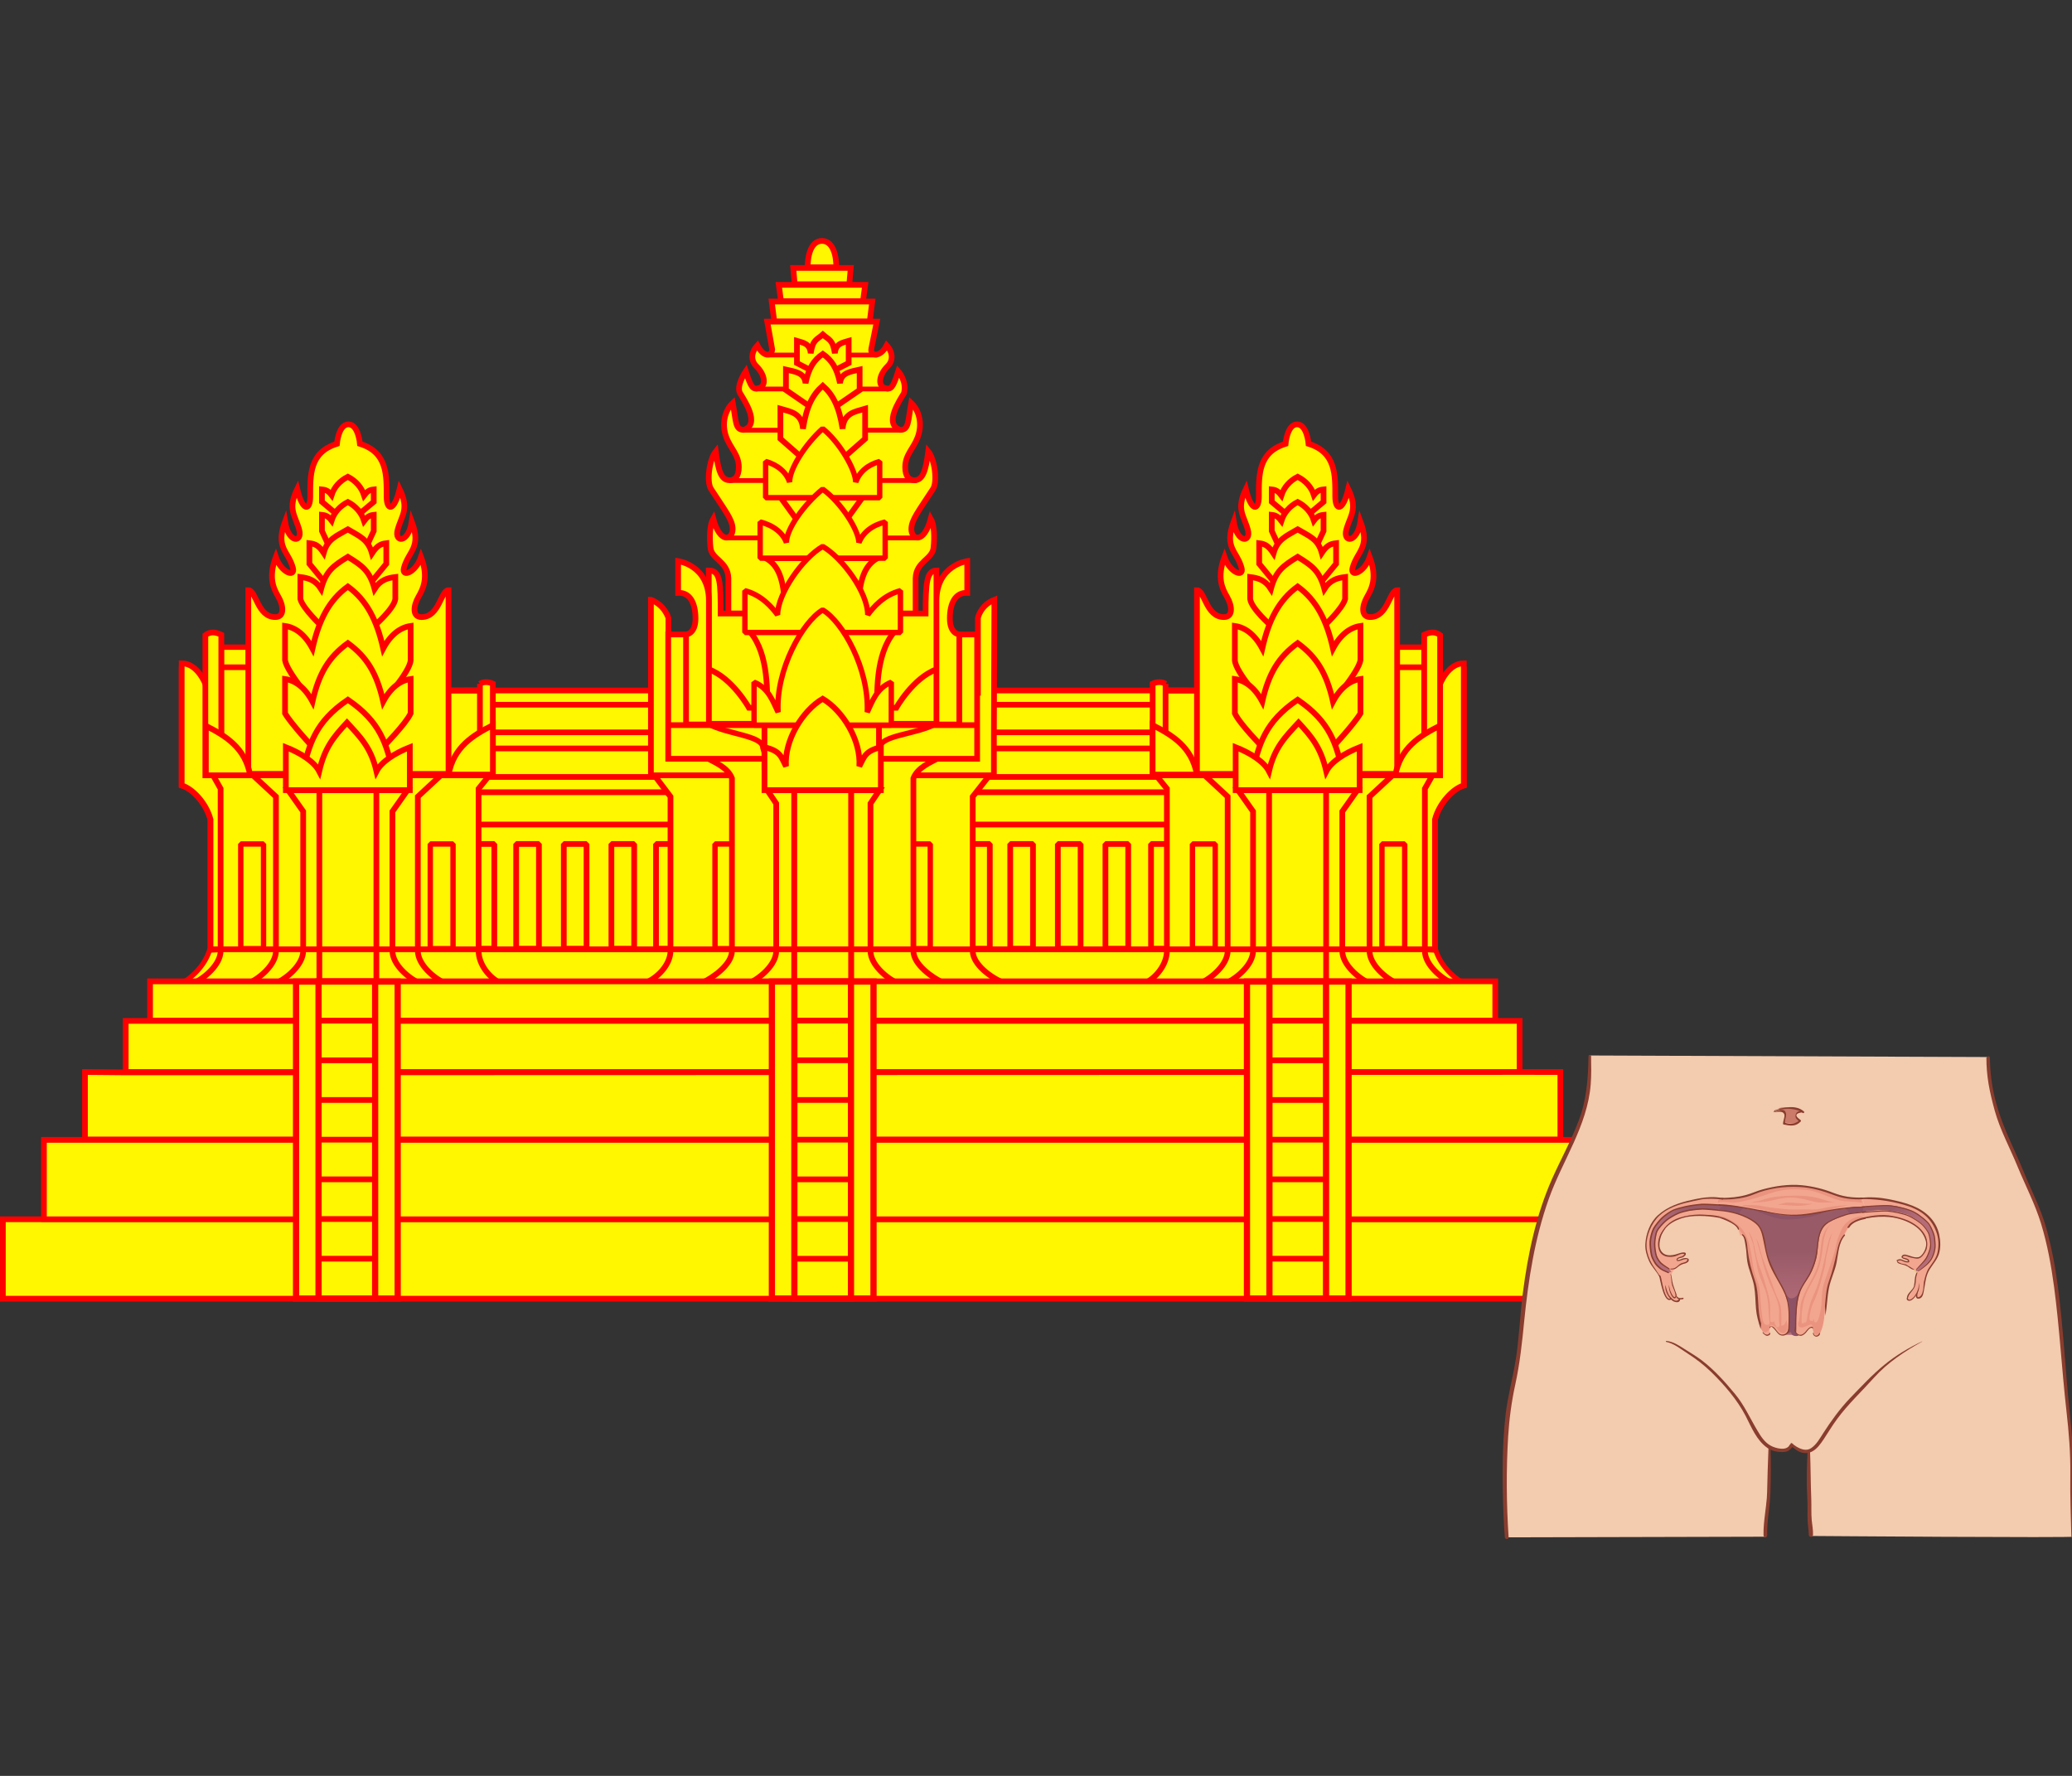 <?xml version="1.0" encoding="UTF-8" standalone="no"?>
<!-- Created with Inkscape (http://www.inkscape.org/) -->

<svg
   width="350"
   height="300"
   viewBox="0 0 350 300"
   version="1.1"
   id="svg1"
   xml:space="preserve"
   inkscape:version="1.3.2 (091e20e, 2023-11-25, custom)"
   sodipodi:docname="03377.svg"
   inkscape:export-filename="03377.png"
   inkscape:export-xdpi="96"
   inkscape:export-ydpi="96"
   xmlns:inkscape="http://www.inkscape.org/namespaces/inkscape"
   xmlns:sodipodi="http://sodipodi.sourceforge.net/DTD/sodipodi-0.dtd"
   xmlns:xlink="http://www.w3.org/1999/xlink"
   xmlns="http://www.w3.org/2000/svg"
   xmlns:svg="http://www.w3.org/2000/svg"><rect x="0" y="0" width="350" height="300" fill="#333333" stroke="none"/><sodipodi:namedview
     id="namedview1"
     pagecolor="#ffffff"
     bordercolor="#666666"
     borderopacity="1.0"
     inkscape:showpageshadow="2"
     inkscape:pageopacity="0.0"
     inkscape:pagecheckerboard="0"
     inkscape:deskcolor="#d1d1d1"
     inkscape:document-units="px"
     inkscape:zoom="0.98171998"
     inkscape:cx="397.26196"
     inkscape:cy="561.25984"
     inkscape:window-width="2560"
     inkscape:window-height="1351"
     inkscape:window-x="-9"
     inkscape:window-y="-9"
     inkscape:window-maximized="1"
     inkscape:current-layer="layer1" /><defs
     id="defs1"><linearGradient
       id="SVGID_72_"
       gradientUnits="userSpaceOnUse"
       x1="228.374"
       y1="150.743"
       x2="175.727"
       y2="214.454">
			<stop
   offset="0.226"
   style="stop-color:#995A68"
   id="stop541" />
			<stop
   offset="0.624"
   style="stop-color:#B46C78"
   id="stop542" />
			<stop
   offset="0.887"
   style="stop-color:#B46C78"
   id="stop543" />
		</linearGradient><linearGradient
       id="SVGID_53_"
       gradientUnits="userSpaceOnUse"
       x1="412.785"
       y1="158.722"
       x2="467.423"
       y2="206.291"
       gradientTransform="translate(-13.85,-2.255)">
			<stop
   offset="0.226"
   style="stop-color:#995A68"
   id="stop386" />
			<stop
   offset="0.624"
   style="stop-color:#B46C78"
   id="stop387" />
			<stop
   offset="0.887"
   style="stop-color:#B46C78"
   id="stop388" />
		</linearGradient><linearGradient
       id="SVGID_37_"
       gradientUnits="userSpaceOnUse"
       x1="322.714"
       y1="174.676"
       x2="323.726"
       y2="328.467"
       gradientTransform="translate(-13.85,-2.255)">
				<stop
   offset="0.226"
   style="stop-color:#995A68"
   id="stop308" />
				<stop
   offset="0.624"
   style="stop-color:#B46C78"
   id="stop309" />
				<stop
   offset="0.887"
   style="stop-color:#B46C78"
   id="stop310" />
			</linearGradient><linearGradient
       id="SVGID_72_-9"
       gradientUnits="userSpaceOnUse"
       x1="228.374"
       y1="150.743"
       x2="175.727"
       y2="214.454">
			<stop
   offset="0.226"
   style="stop-color:#995A68"
   id="stop541-9" />
			<stop
   offset="0.624"
   style="stop-color:#B46C78"
   id="stop542-7" />
			<stop
   offset="0.887"
   style="stop-color:#B46C78"
   id="stop543-5" />
		</linearGradient></defs><g
     inkscape:label="Ebene 1"
     inkscape:groupmode="layer"
     id="layer1"><g
       id="g2"
       transform="matrix(1.915,0,0,1.915,-82.057,-102.662)"><g
         transform="matrix(0.56,0,0,0.56,6.015,-234.619)"
         fill="#ffffff"
         stroke="#000000"
         stroke-width="0.9"
         id="g51"
         style="fill:#fff700;fill-opacity:1;stroke:#ff0000"><g
           stroke-linejoin="bevel"
           id="g6"
           style="fill:#fff700;fill-opacity:1;stroke:#ff0000"><path
             d="m 138.91,623.46 h 113.8 v 43.788 h -113.8 z"
             stroke-width="0.9"
             id="path3"
             style="fill:#fff700;fill-opacity:1;stroke:#ff0000" /><path
             d="m 138.458,632.59 h 113.8 v 4.49 h -113.8 z m 0,6.9 h 113.8 v 5.09 h -113.8 z m 1.592,8.15 v 16.495 h 3.586 V 647.64 Z m 7.03,0 v 16.495 h 3.586 V 647.64 Z m 7.5,0 v 16.495 h 3.585 V 647.64 Z m 7.5,0 v 16.495 h 3.586 V 647.64 Z m 7.03,0 v 16.495 h 3.586 V 647.64 Z m 48.99,0 v 16.495 h 3.586 V 647.64 Z m 6.8,0 v 16.495 h 3.586 V 647.64 Z m 7.5,0 v 16.495 h 3.586 V 647.64 Z m 7.5,0 v 16.495 h 3.585 V 647.64 Z m 7.18,0 v 16.495 h 3.586 V 647.64 Z"
             stroke-width="0.9"
             id="path4"
             style="fill:#fff700;fill-opacity:1;stroke:#ff0000" /><path
             d="m 138.46,625.7 h 113.8 v 4.354 h -113.8 z"
             stroke-width="0.886"
             id="path5"
             style="fill:#fff700;fill-opacity:1;stroke:#ff0000" /><path
             d="m 94.398,669.55 c 1.76,-0.897 3.767,-2.984 4.424,-5.32 h 193.07 c 0.657,2.336 2.665,4.423 4.425,5.32 z"
             stroke-linejoin="miter"
             stroke-width="0.791"
             id="path6"
             style="fill:#fff700;fill-opacity:1;stroke:#ff0000" /></g><path
           d="m 193,556.8 c 0,0 -0.144,-4.112 2.25,-4.157 2.396,0.044 2.25,4.157 2.25,4.157 z m -12.49,54.54 v -5.536 c -0.08,-2.768 -2.76,-2.968 -2.838,-4.986 0,0 -0.346,-3.027 0.452,-4.408 1.084,4.047 3.056,3.304 3.056,1.64 0,-1.453 -1.117,-2.804 -3.408,-6.33 -0.732,-1.128 -0.28,-4.66 0.747,-5.923 0.397,3.07 0.852,4.54 2.17,4.54 0.805,0 1.462,-0.524 1.462,-2.062 0,-1.957 -1.325,-2.945 -1.977,-4.725 -0.76,-2.078 -0.236,-4.196 1.026,-5.38 0.542,3.03 0.38,4.237 1.727,4.237 2.713,-0.858 0,-4.786 -0.58,-5.777 -0.666,-1.155 0.897,-3.46 0.897,-3.46 0.863,2.69 1.14,2.91 2.07,2.66 1.174,-0.315 1.023,-2.056 -0.41,-3.463 -0.904,-0.89 -0.808,-2.212 0.163,-3.274 0.975,1.905 2.223,1.79 2.343,0.658 l -0.784,-4.392 h 17.255 l -0.856,4.25 c -0.245,1.215 1.396,1.48 2.416,-0.515 0.972,1.062 1.067,2.385 0.163,3.274 -1.432,1.407 -1.584,3.148 -0.41,3.463 0.93,0.25 1.208,0.03 2.07,-2.66 0,0 1.403,1.57 0.897,3.46 -0.58,0.99 -3.293,4.92 -0.58,5.777 1.346,0 1.185,-1.208 1.726,-4.237 1.263,1.184 1.786,3.302 1.026,5.38 -0.65,1.78 -1.976,2.768 -1.976,4.725 0,1.538 0.657,2.062 1.46,2.062 1.32,0 1.775,-1.47 2.173,-4.54 1.025,1.263 1.478,4.795 0.746,5.922 -2.29,3.526 -3.408,4.877 -3.408,6.33 0,1.664 1.97,2.407 3.056,-1.64 0.797,1.38 0.45,4.408 0.45,4.408 -0.078,2.018 -2.758,2.218 -2.837,4.986 v 5.536 z m 7.22,-46.02 -0.397,-3.125 h 15.838 l -0.396,3.125 z m 1.06,-3.19 -0.34,-2.57 h 13.603 l -0.34,2.57 z m 2.16,-2.66 -0.227,-2.57 h 9.058 l -0.226,2.57 z m 33.02,110.08 c -2.027,-0.78 -4.977,-2.92 -4.977,-5.07 v -24.297 l 2.638,-3.358 h -52.775 l 2.53,3.36 v 24.296 c 0,2.15 -2.027,4.29 -4.053,5.07 z"
           id="path7"
           style="fill:#fff700;fill-opacity:1;stroke:#ff0000" /><path
           d="m 178.4,647.64 h 3.586 v 16.495 H 178.4 Z m 30.32,0 h 3.586 v 16.495 h -3.586 z"
           stroke-linejoin="bevel"
           stroke-width="0.844"
           id="path8"
           style="fill:#fff700;fill-opacity:1;stroke:#ff0000" /><path
           d="m 168.306,609.17 v 27.656 h 54.023 v -5.957 l 0.078,-21.7 c -2.208,0.868 -2.596,2.87 -2.596,2.87 v 11.778 h -48.75 V 612.04 c 0,0 -0.544,-2.002 -2.754,-2.87 z"
           id="path9"
           style="fill:#fff700;fill-opacity:1;stroke:#ff0000" /><path
           d="m 176.781,633.932 c 1.705,0.902 3.607,1.652 4.286,3.36 v 27.19 c 0,2.128 -2.977,4.243 -4.75,5.042 l -0.057,0.026 h 0.003 l -0.003,0.001 h 38.196 -0.003 0.003 l -0.057,-0.027 c -1.773,-0.799 -4.75,-2.914 -4.75,-5.042 v -27.19 c 0.679,-1.708 2.58,-2.458 4.286,-3.36 H 176.78 Z"
           id="path10"
           style="fill:#fff700;fill-opacity:1;stroke:#ff0000" /><path
           d="m 219.69,634.22 v -19.587 h -4.91 v -1.91 h -38.84 v 1.91 h -4.91 v 19.587 z m -12.55,35.33 c -1.73,-0.78 -4.25,-2.92 -4.25,-5.07 v -23.214 l 1.422,-2.11 h -17.69 l 1.42,2.11 v 23.215 c 0,2.152 -2.52,4.29 -4.25,5.07 z"
           id="path11"
           style="fill:#fff700;fill-opacity:1;stroke:#ff0000" /><path
           d="m 190.88,639.16 h 8.966 v 30.377 h -8.966 z"
           stroke-width="0.92"
           id="path12"
           style="fill:#fff700;fill-opacity:1;stroke:#ff0000" /><path
           d="m 204.38,632.48 c 0.02,-2 5.838,-2.09 8.832,-3.795 H 177.26 c 2.994,1.704 8.675,1.844 8.675,3.795 l 1.217,3.882 14.883,0.598 z"
           stroke-linejoin="bevel"
           stroke-width="0.844"
           id="path13"
           style="fill:#fff700;fill-opacity:1;stroke:#ff0000" /><path
           d="m 211.57,611.34 c 0,-4.9 0.205,-6.786 1.71,-6.786 v 15.58 c -3.69,1.34 -6.325,6.05 -6.325,6.05 h -23.21 c 0,0 -2.635,-4.71 -6.326,-6.05 v -15.58 c 1.855,0 1.867,1.972 1.867,6.786 z m 1.71,-2.01 c 0,-5.618 4.85,-6.25 4.85,-6.25 v 5 c -1.845,-0.08 -2.736,1.578 -2.736,4.044 0,2.466 1.487,2.506 1.487,2.506 v 14.19 h -3.6 z"
           id="path14"
           style="fill:#fff700;fill-opacity:1;stroke:#ff0000" /><path
           d="m 177.44,609.33 c 0,-5.618 -4.85,-6.25 -4.85,-6.25 v 5 c 1.845,-0.08 2.736,1.578 2.736,4.044 0,2.466 -1.487,2.506 -1.487,2.506 v 14.19 h 3.6 z"
           id="path15"
           style="fill:#fff700;fill-opacity:1;stroke:#ff0000" /><g
           fill="none"
           stroke-width="0.75"
           id="g17"
           style="fill:#fff700;fill-opacity:1;stroke:#ff0000"><path
             d="m 186.84,570.62 h 17.128 m -19.158,5.35 h 20.92 m -22.95,6.49 h 24.904 m -27.024,7.93 h 29.536 m -30.216,9.04 h 30.426"
             id="path16"
             style="fill:#fff700;fill-opacity:1;stroke:#ff0000" /><path
             d="m 170.75,628.92 h 48.66 m -33.22,0.01 h 18.036 v 6.63 H 186.19 Z"
             stroke-width="0.9"
             id="path17"
             style="fill:#fff700;fill-opacity:1;stroke:#ff0000" /></g><path
           d="m 183.93,614.24 c 2.99,3.59 2.713,9.68 2.68,13.27 h 17.342 c -0.035,-3.59 -0.312,-9.68 2.678,-13.27 z m 9.75,-41.13 -2.376,-1.224 v -3.497 c 0.97,0.29 2.062,0.41 2.168,1.958 0.338,-2.21 0.948,-2.102 1.907,-2.963 0.957,0.86 1.567,0.753 1.905,2.963 0.107,-1.548 1.197,-1.667 2.17,-1.96 v 3.498 l -2.378,1.224 z"
           id="path18"
           style="fill:#fff700;fill-opacity:1;stroke:#ff0000" /><path
           d="m 193.52,578.85 -3.946,-2.713 v -3.223 c 1.383,0.32 2.936,0.45 3.088,2.15 0.482,-2.424 1.35,-3.676 2.715,-4.62 1.365,0.944 2.233,2.196 2.715,4.62 0.152,-1.7 1.705,-1.83 3.09,-2.15 v 3.223 l -3.948,2.713 z"
           id="path19"
           style="fill:#fff700;fill-opacity:1;stroke:#ff0000" /><path
           d="m 193.24,587.8 -4.538,-3.985 v -4.736 c 1.59,0.47 3.377,0.662 3.552,3.156 0.553,-3.56 1.552,-5.4 3.12,-6.787 1.57,1.387 2.57,3.226 3.123,6.786 0.175,-2.494 1.96,-2.686 3.55,-3.157 v 4.735 l -4.536,3.985 z m 8.37,5.29 -4.104,5.676 h -4.646 l -4.104,-5.676 z m -15.22,9.53 c 2.053,1.122 2.81,3.357 3.03,7.553 h 11.55 c 0.22,-4.196 0.977,-6.43 3.03,-7.553 z"
           id="path20"
           style="fill:#fff700;fill-opacity:1;stroke:#ff0000" /><g
           stroke-linejoin="bevel"
           stroke-width="0.844"
           id="g24"
           style="fill:#fff700;fill-opacity:1;stroke:#ff0000"><path
             d="m 204.34,593.09 v -5.702 c -1.95,0.537 -3.213,1.69 -3.776,3.258 0,-1.893 -2.49,-6.257 -5.207,-8.43 -2.724,2.432 -5.257,6.38 -5.206,8.43 -0.463,-1.492 -1.825,-2.72 -3.775,-3.258 v 5.702 z"
             id="path21"
             style="fill:#fff700;fill-opacity:1;stroke:#ff0000" /><path
             d="m 205.205,602.62 v -5.702 c -2.138,0.537 -3.522,1.69 -4.14,3.258 0,-1.893 -2.73,-6.258 -5.707,-8.43 -2.986,2.432 -5.763,6.38 -5.707,8.43 -0.508,-1.492 -2.002,-2.72 -4.14,-3.258 v 5.702 z"
             id="path22"
             style="fill:#fff700;fill-opacity:1;stroke:#ff0000" /><path
             d="m 207.608,614.32 v -6.577 c -2.66,0.687 -4.312,2.653 -5.15,3.8 0,-3.56 -4.02,-8.99 -7.1,-10.768 -3.16,1.825 -7.1,7.435 -7.1,10.768 -0.86,-1.14 -2.49,-3.113 -5.15,-3.8 v 6.577 z"
             id="path23"
             style="fill:#fff700;fill-opacity:1;stroke:#ff0000" /><path
             d="m 206.168,628.92 v -6.762 c -2.346,0.92 -3.048,3.18 -3.786,4.717 0.29,-6.86 -3.862,-14.23 -7.024,-16.1 -3.163,1.87 -7.393,9.4 -7.024,16.1 -0.758,-1.527 -1.44,-3.797 -3.786,-4.717 v 6.762 z"
             id="path24"
             style="fill:#fff700;fill-opacity:1;stroke:#ff0000" /></g><path
           d="m 204.523,639.16 v -6.762 c -2.458,0.585 -2.61,1.49 -3.392,3.006 0.29,-4.097 -2.61,-8.77 -5.773,-10.64 -3.163,1.87 -6.064,6.544 -5.774,10.64 -0.78,-1.515 -0.877,-2.42 -3.39,-3.006 v 6.762 z"
           id="path25"
           style="fill:#fff700;fill-opacity:1;stroke:#ff0000" /><g
           id="a"
           stroke-width="0.9"
           style="fill:#fff700;fill-opacity:1;stroke:#ff0000"><path
             d="m 98.935,664.23 v -20.44 c -0.67,-2.603 -2.88,-4.905 -4.54,-5.366 V 620.43 l 3.74,2.024 4.272,18.81 v 22.966 z"
             id="path26"
             style="fill:#fff700;fill-opacity:1;stroke:#ff0000" /><path
             d="m 98.935,664.31 v -20.52 c -0.67,-2.602 -2.88,-4.904 -4.54,-5.365 v -19.243 c 2.51,0 3.74,3.273 3.74,3.273 l 4.272,18.81 v 22.887 z"
             id="path27"
             style="fill:#fff700;fill-opacity:1;stroke:#ff0000" /><path
             d="m 96.275,669.55 c 1.73,-0.78 4.25,-2.92 4.25,-5.07 v -25.547 l -1.187,-2.108 h 43.523 l -1.698,2.108 v 25.547 c 0,2.15 1.73,4.29 3.46,5.07 z"
             id="path28"
             style="fill:#fff700;fill-opacity:1;stroke:#ff0000" /><path
             d="m 135.84,669.55 c -1.73,-0.78 -4.25,-2.92 -4.25,-5.07 v -24.297 l 3.62,-3.36 -29.588,0.002 3.62,3.358 v 24.297 c 0,2.15 -2.52,4.29 -4.25,5.07 z"
             id="path29"
             style="fill:#fff700;fill-opacity:1;stroke:#ff0000" /><path
             d="m 131.84,669.55 c -1.73,-0.78 -4.25,-2.92 -4.25,-5.07 v -21.965 l 2.37,-3.36 h -18.798 l 2.37,3.36 v 21.965 c 0,2.15 -2.52,4.29 -4.25,5.07 z"
             id="path30"
             style="fill:#fff700;fill-opacity:1;stroke:#ff0000" /><path
             d="m 116.08,639.16 h 8.981 v 30.393 h -8.981 z"
             id="path31"
             style="fill:#fff700;fill-opacity:1;stroke:#ff0000" /><path
             d="m 103.7,647.64 h 3.586 v 16.495 H 103.7 Z m 29.848,0 h 3.586 v 16.495 h -3.586 z M 100.64,619.82 h 4.32 v 16.91 h -4.32 z m 0,-3.18 h 4.295 v 3.14 h -4.295 z"
             stroke-linejoin="bevel"
             stroke-width="0.844"
             id="path32"
             style="fill:#fff700;fill-opacity:1;stroke:#ff0000" /><path
             d="m 136.17,623.46 h 6.16 v 13.054 h -6.16 z"
             stroke-linejoin="bevel"
             stroke-width="0.969"
             id="path33"
             style="fill:#fff700;fill-opacity:1;stroke:#ff0000" /><path
             d="m 104.89,636.6 v -28.94 c 1.232,0 1.422,4.24 4.25,4.24 1.47,0 1.314,-1.756 0.488,-3.187 -0.732,-1.268 -1.637,-3.018 -0.407,-6.28 0.844,2.496 3.113,3.288 2.694,1.723 -0.72,-2.688 -2.795,-3.13 -1.24,-7.302 0.542,3.48 2.774,3.327 2.232,1.304 -0.61,-2.28 -1.873,-3.214 -0.316,-6.428 0.873,3.65 2.052,3.435 2.052,1.17 0,-3.346 -0.128,-6.956 4.203,-8.295 0,0 0.25,-3.068 1.812,-3.068 1.562,0 1.813,3.068 1.813,3.068 4.33,1.34 4.202,4.95 4.202,8.296 0,2.265 1.18,2.48 2.052,-1.17 1.558,3.214 0.295,4.148 -0.315,6.428 -0.544,2.023 1.69,2.177 2.23,-1.304 1.556,4.172 -0.518,4.614 -1.24,7.302 -0.418,1.565 1.85,0.773 2.694,-1.722 1.23,3.26 0.325,5.01 -0.407,6.28 -0.826,1.43 -0.983,3.187 0.49,3.187 2.826,0 3.016,-4.24 4.248,-4.24 v 28.94 z m -6.766,-21.86 v 22.08 h 2.51 v -22.136 c -0.904,-0.457 -1.754,-0.527 -2.51,0.056 z"
             id="path34"
             style="fill:#fff700;fill-opacity:1;stroke:#ff0000" /><path
             d="m 98.203,629.03 c 3.112,1.59 6.195,3.433 6.975,7.793 h -6.975 z m 43.167,-6.61 v 14.407 h 2.035 v -14.443 c -0.635,-0.298 -1.503,-0.345 -2.035,0.036 z"
             id="path35"
             style="fill:#fff700;fill-opacity:1;stroke:#ff0000" /><path
             d="m 143.41,628.92 c -3.112,1.59 -6.195,3.433 -6.975,7.793 h 6.975 z m -20.58,-33.65 1.814,-1.525 v -1.953 c -0.664,0.065 -1.026,0.293 -1.516,0.936 -0.417,-1.295 -1.334,-2.305 -2.562,-2.933 -1.23,0.628 -2.146,1.593 -2.563,2.887 -0.49,-0.643 -0.852,-0.825 -1.516,-0.89 v 1.953 l 1.815,1.525 z"
             id="path36"
             style="fill:#fff700;fill-opacity:1;stroke:#ff0000" /><path
             d="m 123.801,600.16 0.843,-1.825 v -2.54 c -0.664,0.067 -1.026,0.298 -1.516,0.95 -0.417,-1.313 -1.334,-2.338 -2.562,-2.974 -1.23,0.637 -2.146,1.616 -2.563,2.928 -0.49,-0.65 -0.852,-0.836 -1.516,-0.902 v 2.54 l 0.844,1.824 z"
             id="path37"
             style="fill:#fff700;fill-opacity:1;stroke:#ff0000" /><path
             d="m 123.927,606.79 2.695,-3.287 v -3.243 c -0.986,0.11 -1.524,0.503 -2.252,1.606 -0.62,-2.222 -1.98,-2.708 -3.806,-3.786 -1.824,1.078 -3.186,1.485 -3.805,3.707 -0.729,-1.103 -1.267,-1.416 -2.25,-1.527 v 3.243 l 2.692,3.287 z"
             id="path38"
             style="fill:#fff700;fill-opacity:1;stroke:#ff0000" /><path
             d="m 124.718,613.3 c 0,0 3.14,-2.74 3.326,-4.244 v -3.467 c -1.217,0.142 -2.368,0.458 -3.267,1.882 -0.764,-2.87 -1.96,-3.67 -4.211,-5.062 -2.254,1.392 -3.448,2.192 -4.213,5.062 -0.9,-1.425 -2.05,-1.74 -3.266,-1.883 v 3.466 c 0.395,1.504 3.325,4.244 3.325,4.244 z"
             id="path39"
             style="fill:#fff700;fill-opacity:1;stroke:#ff0000" /><path
             d="m 126.056,625.32 c 0,0 4.3,-4.76 4.4,-6.616 v -5.406 c -1.61,0.223 -3.131,1.33 -4.32,3.55 -1.011,-4.474 -2.59,-7.594 -5.57,-9.764 -2.98,2.17 -4.56,5.29 -5.57,9.765 -1.19,-2.222 -2.712,-3.33 -4.321,-3.552 v 5.406 c 0.308,1.855 4.4,6.616 4.4,6.616 z"
             id="path40"
             style="fill:#fff700;fill-opacity:1;stroke:#ff0000" /><path
             d="m 126.056,632.43 c 0,0 3.677,-3.742 4.4,-5.366 v -5.406 c -1.61,0.223 -3.131,1.33 -4.32,3.55 -1.011,-4.474 -2.59,-7.036 -5.57,-9.206 -2.98,2.17 -4.56,4.732 -5.57,9.207 -1.19,-2.223 -2.712,-3.33 -4.321,-3.552 v 5.406 c 0.933,1.624 4.4,5.366 4.4,5.366 z"
             id="path41"
             style="fill:#fff700;fill-opacity:1;stroke:#ff0000" /><path
             d="m 127.73,636.56 c -1.072,-4.668 -1.995,-8.13 -7.162,-11.64 -5.168,3.51 -6.09,6.972 -7.164,11.64 z"
             id="path42"
             style="fill:#fff700;fill-opacity:1;stroke:#ff0000" /><path
             d="m 130.329,639.16 v -6.762 c -2.346,0.92 -4.467,2.28 -5.25,3.795 -0.872,-3.754 -2.556,-5.408 -4.652,-7.68 -2.097,2.272 -3.5,3.926 -4.375,7.68 -0.782,-1.515 -2.902,-2.875 -5.25,-3.795 v 6.762 z"
             id="path43"
             style="fill:#fff700;fill-opacity:1;stroke:#ff0000" /></g><use
           transform="matrix(-1,0,0,1,390.74,0)"
           width="100%"
           height="100%"
           xlink:href="#a"
           id="use43"
           style="fill:#fff700;fill-opacity:1;stroke:#ff0000" /><path
           d="m 89.412,669.28 v 6.173 h 211.89 v -6.174 z m -3.836,6.23 v 8.05 h 219.56 v -8.05 z m 219.56,8.05 -219.56,0.06 -6.418,-0.06 v 10.622 h 232.398 v -10.62 z m -232.443,10.69 0.002,12.51 h 245.33 l -0.002,-12.51 z m 245.332,12.51 v 0.02 H 72.695 v -0.02 h -6.467 v 12.51 h 258.26 v -12.51 z"
           id="path44"
           style="fill:#fff700;fill-opacity:1;stroke:#ff0000" /><path
           d="m 112.41,669.31 h 16.005 v 49.935 H 112.41 Z"
           stroke-width="0.98"
           id="path45"
           style="fill:#fff700;fill-opacity:1;stroke:#ff0000" /><path
           d="m 115.95,669.31 h 8.917 v 49.936 h -8.917 z"
           stroke-width="0.978"
           id="path46"
           style="fill:#fff700;fill-opacity:1;stroke:#ff0000" /><path
           d="m 187.36,669.31 h 16.006 v 49.935 H 187.36 Z"
           stroke-width="0.98"
           id="path47"
           style="fill:#fff700;fill-opacity:1;stroke:#ff0000" /><path
           d="m 190.9,669.31 h 8.916 v 49.936 H 190.9 Z"
           stroke-width="0.978"
           id="path48"
           style="fill:#fff700;fill-opacity:1;stroke:#ff0000" /><path
           d="m 262.19,669.31 h 16.005 v 49.935 H 262.19 Z"
           stroke-width="0.98"
           id="path49"
           style="fill:#fff700;fill-opacity:1;stroke:#ff0000" /><path
           d="m 265.73,669.31 h 8.917 v 49.936 h -8.917 z"
           stroke-width="0.978"
           id="path50"
           style="fill:#fff700;fill-opacity:1;stroke:#ff0000" /><path
           d="m 98.935,664.23 h 193.07 m -176.22,48.74 h 9.244 m -9.244,-6.25 h 9.244 m -9.244,-6.25 h 9.244 m -9.244,-6.25 h 9.244 m -9.244,-6.25 h 9.244 m -9.244,-6.25 h 9.244 m -9.244,-6.25 h 9.244 m 65.736,37.51 h 8.607 m -8.607,-6.253 h 8.607 m -8.607,-6.254 h 8.607 m -8.607,-6.253 h 8.607 m -8.607,-6.253 h 8.607 m -8.607,-6.253 h 8.607 m -8.607,-6.254 h 8.607 m 66.193,37.51 h 9.244 m -9.244,-6.25 h 9.244 m -9.244,-6.25 h 9.244 m -9.244,-6.25 h 9.244 m -9.244,-6.25 h 9.244 m -9.244,-6.25 h 9.244 m -9.244,-6.25 h 9.244"
           fill="none"
           stroke-width="0.9"
           id="path51"
           style="fill:#fff700;fill-opacity:1;stroke:#ff0000" /></g><g
         id="Skin_2"
         transform="matrix(0.081,0,0,0.081,99.919,138.081)">
	<g
   id="g611"
   transform="translate(937.956,113.379)"><path
     class="st50"
     d="m 521.65,-5.055 -433.6,-1.7 -0.8,37.5 -9.7,40.5 -12.8,21.7 -12,28.5 -12,30 -9.7,30.7 -6,30 -5.2,27 -3,21.7 -1.5,20 -2,24.5 -4,24.5 -6,26.5 -4.5,31.5 -2,29.5 -1.5,26 0.5,24.5 1,24 1.2,26.2 282.7,-0.7 v -29 l 2.5,-26 1,-23.5 0.5,-18 7.5,3 8.5,-0.5 7.5,-5.5 6,4.5 7,1.5 5,0.5 1,14.5 v 22.5 23.5 l 0.5,16 1.7,15.7 c 0,0 288.5,2.2 286.5,0.7 -2,-1.5 -2.8,-37 -2.8,-37 l 0.5,-29.5 v -26.5 l -3.5,-40.5 -4,-32.5 c 0,0 -2.5,-31 -3,-32.5 -0.5,-1.5 -2,-31.5 -2,-31.5 l -2.5,-31.5 -5.5,-37 -4.5,-20 c 0,0 -6,-24 -7.5,-26.5 -1.5,-2.5 -8,-24 -9.5,-25 -1.5,-1 -11,-24.5 -11,-24.5 0,0 -8.5,-19.5 -10,-21 -1.5,-1.5 -9,-24 -10.5,-24.5 -1.5,-0.5 -8,-22 -8,-22 l -6,-24.5 -4,-18.5 z"
     id="path305"
     style="fill:#f3cbaf" /><path
     class="st1"
     d="m 294.75,51.445 c -0.1,-0.3 -0.1,-0.6 0.1,-0.9 4.2,-1.2 8.4,-1.1 12.9,-0.6 3,0.4 9.9,0.4 11.3,3.9 -2.9,0.1 -5.1,0.6 -5.7,3.7 -0.7,3.6 3.9,4.2 2.8,7.3 -1.9,5.2 -12.5,1.2 -15.8,1.5 -0.1,-5.6 3.3,-10.5 -4.1,-12.9 z"
     id="path306"
     style="fill:#cb7969" /><path
     class="st2"
     d="m 446.35,257.045 c -1.8,0.1 -1.6,-1.4 -1.2,-2.8 0.6,-1.9 1.3,-3.7 1.9,-5.6 0.1,-0.3 0.1,-0.5 0.2,-0.8 l -0.4,-0.1 c -0.2,0.9 -0.8,1.8 -1.3,2.6 -0.9,1.7 -1.9,3.8 -3.2,5.4 -1.1,1.6 -5.2,5.8 -7.4,3.3 -0.1,-0.1 -0.2,-0.3 -0.2,-0.4 -0.3,-0.7 -0.1,-1.5 0.1,-2.1 0.3,-0.2 0.6,-0.4 0.8,-0.6 0,0 0,0 0,0 1.1,-1 2,-2.3 2.6,-3.3 1.7,-2.5 3.2,-5.1 4.1,-7.9 0.7,-2.5 0.9,-6.4 0.9,-9 0,-1.5 2,-5.1 1.9,-6.4 -1.1,0.7 0.4,0.5 -0.7,-0.8 -0.7,-0.8 -2.6,-0.5 -1.2,-1.4 l -2,-0.6 c 4.7,1.5 6,4.9 -1.3,-1 -1.5,-1.1 -6.4,-3.5 -3.6,-3.2 l 0.1,-0.5 c -1.1,-0.2 -2.3,-0.5 -3.4,-0.8 -1.1,-0.4 -2.4,-0.9 -3.5,-1.1 -1.3,-0.2 -2.6,-0.4 -3.7,-0.7 -1.3,-0.4 -2.4,-1.1 -2.2,-2.5 h -0.4 c 0,0 0,0 0,0 0,-0.1 2.7,-1.4 4.1,-1 3,0.7 5.2,2.8 8.5,2.1 1.1,-3.5 -5.6,-3.2 -7.1,-4.9 0,-0.3 0,-0.5 0.1,-0.7 h 0.3 c 0,-0.4 0.1,-0.7 0.3,-1 0,0 0,0 0,0 0.3,-0.2 0.6,-0.3 0.9,-0.4 2.4,-0.9 4.5,0.9 6.7,1.4 2,0.7 4.1,0.9 6.3,1.2 1,0.2 2.6,0.5 3.6,-0.1 2.2,-0.2 7.1,-8.2 7.8,-9.9 4.5,-15.4 -11.1,-27.3 -25.3,-31.2 -7.1,-1.8 -14.1,-4.2 -21.2,-4.2 -6.3,0 -15.5,0.3 -21.1,2.7 -0.4,-0.4 0,0.7 0,0.7 0,-0.7 0,-0.7 -0.4,-1.1 l -0.1,-0.7 c 0.5,-0.1 1.4,-0.4 1.9,-0.5 v 0.3 c -0.1,-0.6 0,0.1 0,0.1 1.1,-1.6 0.8,-3.8 0.4,-6.5 -0.3,-2 -0.8,-3.9 -1,-5.1 0,0 0,0 0,0 -0.5,-2.8 -1.5,-6.5 -2.5,-8.8 v -0.5 l 0.1,-0.4 c 12,0.2 24.7,1.2 36.1,3.9 9.4,2.3 19.9,5.1 29,10.9 9.9,6.3 14,14.6 17.5,25.4 1.5,6.1 1.6,14.4 -0.4,20.9 -2,7 -4.9,9.4 -8.9,15.4 -4,5.6 -5.6,16 -7.1,22.5 -0.5,2.8 -1,10.3 -5.5,9.8 z"
     id="path307"
     style="fill:#f3a68f" /><path
     class="st2"
     d="m 365.95,188.845 c -4.8,4.9 -6.3,13 -7.4,18.9 -1.5,7 -2.2,13.7 -4.5,20.3 -2.2,7 -5.2,13.3 -6.3,20 -1.1,7.7 -1.5,15.4 -2.6,22.8 -1.2,8.5 -3.3,16.7 -5.4,24.9 l -0.7,-0.2 c -1.2,4.2 -6.4,4.4 -6.9,0.1 0.2,-0.5 0.4,-1 0.4,-1.5 0.2,-1.5 -0.1,-3.9 -1.9,-4.2 h 0.9 c -1.5,-3 -5.9,2.1 -6.7,3.3 -2.2,2.6 -5.2,5.8 -9.2,4.2 -1.5,-0.7 -2.6,-2.1 -3.2,-3.6 l 0.3,-0.1 v -0.5 c 0,-8.7 0.3,-17.2 1,-25.7 0.5,-5.1 1,-10.3 2.7,-15.2 1.7,-5.1 4.5,-9.6 7.4,-14 6.2,-9.3 10.4,-19.6 11.9,-30.4 1.2,-9.1 1.2,-19.4 6.4,-27.8 2.7,-4.2 8.4,-6.8 13.1,-8.9 4.7,-2.1 9.7,-4 14.6,-5.4 4.9,-1.2 9.9,-1.9 14.9,-2.1 1.2,0 3,0 4,-0.5 v 0 c 0.4,2.6 0.6,5.4 -0.5,7 v -0.1 h -0.1 l -1.5,0.3 c -5.7,1.3 -14,4.4 -16.3,9.5 -0.4,0 -0.4,0 -0.4,0.4 l 0.4,0.3 z"
     id="path308"
     sodipodi:nodetypes="cccccccccccccccscccccsccsscccccccc"
     style="fill:#f3a68f" /><path
     class="st51"
     d="m 296.85,297.445 c 3.3,1.5 8.7,-1.5 9.1,-5.1 h -0.2 c 0,-1.9 0.5,-6.1 0.5,-8.6 0,-4.2 0,-8.4 -0.2,-12.4 -0.7,-8.9 -2.7,-17.5 -7.4,-25.2 -3,-4.4 -5,-9.3 -7.4,-14 -2.7,-4.9 -5.5,-10 -7.2,-15.2 -3.5,-9.8 -4.5,-19.9 -6.9,-29.7 -2.7,-11 -12.1,-15.9 -22.5,-19.6 -8,-2.8 -17,-5.5 -25.6,-5.6 0.1,-1.3 0.2,-2.6 0.3,-3.7 0,-0.2 0.1,-0.3 0.1,-0.5 h 0.1 c 2.7,-0.5 5.9,-1.4 9.2,-1.2 5,0.5 9.9,1.4 14.9,2.1 10.9,1.4 21.5,3.5 32.5,5.6 9.9,1.9 20.3,3.5 30.5,2.8 9.7,-0.7 19.3,-2.1 29,-4.2 7.4,-1.6 15.1,-2.8 22.5,-3.3 6.7,-0.5 14.1,-1.4 20.1,-1.4 h 0.2 v 0 c 0.2,1.2 0.7,3.1 1,5.1 v 0 c -1,0.5 -2.7,0.5 -4,0.5 -4.9,0.2 -9.9,0.9 -14.9,2.1 -4.9,1.4 -9.9,3.3 -14.6,5.4 -4.7,2.1 -10.4,4.7 -13.1,8.9 -5.2,8.4 -5.2,18.7 -6.4,27.8 -1.5,10.7 -5.7,21 -11.9,30.4 -3,4.4 -5.7,8.9 -7.4,14 -1.7,4.9 -2.2,10.1 -2.7,15.2 -0.7,8.5 -1,17 -1,25.7 v 0.5 l -0.3,0.1 c 0.6,1.6 1.7,3 3.2,3.6 z"
     id="path310"
     style="fill:url(#SVGID_37_)"
     sodipodi:nodetypes="cccsccccccccccccccccscsssccscccccscccc" /><path
     class="st2"
     d="m 387.95,158.245 h -0.2 c -5.9,0 -13.4,0.9 -20.1,1.4 -7.4,0.5 -15.1,1.6 -22.5,3.3 -9.7,2.1 -19.3,3.5 -29,4.2 -10.2,0.7 -20.6,-0.9 -30.5,-2.8 -10.9,-2.1 -21.5,-4.2 -32.5,-5.6 -4.9,-0.7 -9.9,-1.6 -14.9,-2.1 -3.2,-0.2 -6.4,0.7 -9.2,1.2 h -0.1 c 0.5,-2 1.5,-5.3 2.8,-7.2 l 1.5,0.3 c 5.5,0 10.4,0 15.9,-0.9 10.4,-1.9 17.2,-6.9 27.6,-9.7 9.9,-2.8 21.1,-4.6 31.6,-4.9 11.9,-0.4 24.3,1.8 34.2,4.6 14.9,4.7 20.1,10.2 42.8,9.1 v 0.5 c 1.1,2 2.1,5.7 2.6,8.6 z"
     id="path311"
     style="fill:#f3a68f" /><path
     class="st2"
     d="m 277.25,294.545 c -2.7,-8.2 -3.8,-10 -5.9,-21.9 -1.1,-6.7 -1.1,-27 -3.7,-33.7 -2.6,-6.7 -5.2,-14.7 -6.3,-21.7 -1.1,-6.7 -1.1,-13.3 -2.6,-19.6 -0.4,-1.8 -1.9,-8.8 -3.7,-9.1 l -0.6,-0.1 c -0.5,0.3 -1.6,0.8 -1.8,1 l -2.4,-7.5 0.3,-0.1 c -0.4,-1.2 -1.9,-2.3 -2.7,-3 -2,-1.9 -4.7,-3.9 -7.2,-4.9 -2.4,-1.2 -5,-2.3 -7.4,-3.2 -1.5,-0.5 -3.4,-1.4 -4.7,-1.4 h -0.1 c 0,-1.6 0,-4.5 0.2,-7.2 8.5,0.1 17.5,2.8 25.6,5.6 10.4,3.7 19.8,8.7 22.5,19.6 2.5,9.8 3.5,19.9 6.9,29.7 1.7,5.1 4.5,10.3 7.2,15.2 2.5,4.7 4.5,9.6 7.4,14 4.7,7.7 6.7,16.4 7.4,25.2 0.2,4 0.2,8.2 0.2,12.4 0,2.6 -0.5,6.8 -0.5,8.6 h 0.2 c -0.4,3.7 -5.9,6.7 -9.1,5.1 -2.5,-1.2 -4,-3.7 -5.7,-5.6 -0.8,-1.1 -2.5,-3.3 -4.3,-3.3 -0.5,0 -1.1,0.2 -1.6,0.7 v 0.2 0 c -0.9,1.3 -0.6,3.8 0,4.9 l 0.6,1.2 -0.9,0.2 c 0.5,0.5 -1.2,1.9 -2,2.1 -1,0.2 -1.7,-0.2 -2.5,-0.5 -1.1,-0.4 -1.8,-1.4 -2.7,-2.1 0.1,-0.3 0,-0.5 -0.1,-0.8 z"
     id="path313"
     sodipodi:nodetypes="ccsccscccccccsccccccccsccccsccsccccccc"
     style="fill:#f3a68f" /><path
     class="st2"
     d="m 165.55,235.245 c 0,0 0,0 0,0 -0.1,-0.5 -0.3,-1 -0.4,-1.4 v 0 c 0,-0.1 0,-0.2 0,-0.3 h -0.1 c -0.2,-0.4 -0.4,-0.7 -0.7,-0.8 -1.2,-2.6 -3.8,-5.1 -5.6,-7.6 -3,-3.7 -5,-8.4 -6.9,-13.1 -3,-8.9 -2.5,-18.7 1,-27.1 3.5,-11.2 10.9,-19.2 21.3,-24.8 8.9,-5.6 20.3,-7.5 30.7,-9.8 5.9,-1.4 11.4,-2.3 17.3,-2.3 3,0 8.4,-0.9 10.9,0.9 v 0.5 c -0.4,0.3 -0.7,0.7 -1.1,1.1 -1.3,1.9 -2.3,5.2 -2.8,7.2 0,0.2 -0.1,0.3 -0.1,0.5 -0.1,1.1 -0.2,2.4 -0.3,3.7 -0.2,2.7 -0.2,5.6 -0.2,7.2 h -0.1 c 0,0.2 0,0.2 0,0.3 -1.8,-0.9 -4.5,-1.2 -6.5,-1.4 -2.8,-0.3 -5.2,-0.7 -8,-0.7 -4.7,0 -9.3,-0.2 -13.9,0.4 -3.7,0.3 -7.4,0.9 -11,1.9 -4.3,1.2 -8,3.1 -11.5,5.4 -3.7,2.3 -6.9,5.4 -9.1,9.1 l 0.1,0.1 c -0.2,0.2 -0.3,0.4 -0.5,0.6 -1.7,2.6 -2.4,5.8 -3.2,8.6 -0.7,3.1 -1.3,6.8 -0.6,9.8 0.9,3.5 3.7,7 7.6,7.9 2.2,0.5 5.4,0.7 7.8,0.4 2.8,-0.5 5.2,-1.9 7.8,-2.8 1.1,-0.5 4.2,-1.4 5.1,0.1 l -0.1,0.1 c -0.6,2.8 -2.8,3.7 -5.4,4.2 -1.5,0.5 -2.8,0.7 -3.5,2.1 0,0.1 -0.1,0.5 -0.1,0.5 h -0.1 c 0,0 0,0.1 0,0.2 h 0.2 c 0.2,1.4 3.5,0.2 4.3,-0.2 2.4,-0.9 5.4,-2.1 7.8,-0.7 v 0.1 0.1 l -0.2,0.2 c 0,0 0,0.2 0.2,0.2 0.2,1.8 -2.4,3.5 -3.7,4 -3,1.2 -5.7,2.1 -8.2,4 -2.8,2.1 -5.2,4.7 -5.9,8.2 -0.1,1 -0.4,3.2 0.1,4.3 l -0.1,0.1 c 0,1.7 -0.2,3.7 0.2,5.4 0.5,2.1 1.3,4.2 2.2,6.1 0.4,1.1 0.7,2.1 1.5,3 0.6,0.9 1.5,1.8 1.9,2.6 0.4,0.9 0.2,1.9 -0.4,2.6 0.7,0.5 1.2,1.3 2,1.8 0.4,0.2 0.9,0.4 1.3,0.4 v 0.1 c 0,0.4 -0.2,0.5 -0.4,0.7 -2.2,4.2 -6.2,1.8 -8.9,-1 l -0.2,0.2 c -2,2.3 -5.8,-2.6 -6.5,-4 -1.3,-2.6 -2.4,-5.6 -2.8,-8.2 -0.4,-2.8 -0.9,-5.8 -1.9,-8.6 0.1,-0.3 -0.1,-1.2 -0.3,-2.1 z"
     id="path315"
     style="fill:#f3a68f" /><path
     class="st8"
     d="m 228.95,167.345 c 8.5,1.7 16.7,6.5 23,12.2 7.1,6.4 9.6,15.3 11.6,24.1 2.2,9.8 2.4,20.3 5.8,29.8 1.7,4.7 3.8,9 4.3,14.1 0.5,4.9 0.9,9.9 1.3,14.8 0.3,4.8 0.7,9.5 1.5,14.2 0.5,3.1 0.8,10.7 5.8,10.1 1,-0.1 2,-0.6 2.9,-0.9 -0.1,0.9 0.3,1.9 0.9,2.5 -1.4,4 -6.2,9.7 -10,4.1 -2.8,-4.1 -3.6,-10.7 -4,-15.5 -0.5,-5.4 -1.1,-10.6 -1.7,-16 -0.6,-5.5 -0.5,-11 -1.4,-16.5 -1.8,-10.3 -5.1,-20.1 -7.4,-30.3 -1.1,-5.1 -1.7,-10.4 -2.4,-15.5 -0.7,-5.1 -2.1,-8.7 -5.5,-12.7 -2.8,-3.3 -4.8,-7.1 -8.5,-9.7 -3.9,-2.7 -8.3,-5.3 -12.9,-6.7 -1.2,-0.4 -2.5,-0.7 -3.7,-1 z"
     id="path327"
     style="fill:#ea9480" /><path
     class="st8"
     d="m 266.85,199.345 c 0.5,5.8 1.9,11.6 3,17.3 1,5.6 1.7,10.9 3.7,16.3 2,5.3 4.2,10.5 6.2,15.8 2.1,5.5 2.9,11.4 3.4,17.2 0.3,3.1 0.2,6.2 0.5,9.3 0.2,2.5 0.1,6.9 1.7,8.9 0.4,-1.2 -0.2,-3.3 -0.2,-4.7 0,-1.6 0,-3.2 0,-4.8 0,-3.2 0.2,-6.4 0,-9.6 -0.5,-6.6 -2.4,-13.7 -4.4,-20.1 -1,-3.3 -1.9,-6.7 -2.9,-10 -1.1,-3.7 -2.6,-7.1 -3.9,-10.8 -2.4,-6.4 -4,-12.5 -5.2,-18.9 -1.2,-6.6 -2.9,-14.9 -7.2,-20.5 z"
     id="path328"
     style="fill:#ea9480" /><path
     class="st8"
     d="m 274.55,209.445 c 1.3,2.4 1.5,5.5 2.2,8.1 0.7,2.7 1.4,5.4 2.3,8.1 1.6,5.2 3.4,10.2 5.5,15.3 4.1,9.8 10.2,20.1 10.4,30.7 0,2.2 -1.3,16.6 2.2,16 0.6,-6.2 0.3,-13 -0.2,-19.1 -0.5,-6 -4.3,-11.6 -6.3,-17.4 -4.2,-12.3 -9,-24.5 -13.4,-36.7 -1.2,-3.4 -2.3,-6.9 -3.1,-10.4 -0.9,-3.9 -1.9,-8 -4.2,-11.5 z"
     id="path329"
     style="fill:#ea9480" /><path
     class="st8"
     d="m 290.65,285.145 c 0,1.4 0.3,3.6 2.2,4 2.5,0.4 2.5,-2.2 3,-3.7 -0.3,2.5 3.1,2.3 4.4,1.1 1.5,-1.4 1.8,-3.4 2.8,-5 0.6,3.7 1.9,8.2 -0.1,11.8 -2.4,4.3 -6.6,2.3 -8.9,-0.8 -1.3,-1.8 -2.4,-3.7 -3.7,-5.5 z"
     id="path330"
     style="fill:#ea9480" /><path
     class="st8"
     d="m 283.65,287.245 c 0.9,-1.4 0.6,-3.1 0.8,-4.6 1,0 1.7,0.7 2.6,0.9 1.1,0.2 1.9,-0.2 2.8,-0.7 0,2.4 1.5,4.4 2.3,6.7 -1.9,-1.1 -5.3,-3.8 -7.7,-2.5 z"
     id="path331"
     style="fill:#ea9480" /><path
     class="st8"
     d="m 349.35,178.345 c -1,1.6 -2.6,2.7 -3.5,4.4 -1,1.8 -1.9,3.5 -2.6,5.4 -1.3,3.1 -2,6.6 -2.4,9.8 -1,7.8 -1.4,15.5 -3.6,23.1 -4.3,15 -15.2,27.4 -18.7,42.8 -0.9,4 -0.6,8.1 -1.1,12.2 -0.3,1.9 -0.6,3.9 -0.8,5.8 -0.2,1.7 0.5,4.6 -0.4,6 1,-1.8 3.1,-1.3 3.2,-3.7 0.1,-2.1 0,-4.2 0,-6.3 0,-4 0.7,-7.8 1.2,-11.7 0.9,-7.9 4.6,-16 8.6,-23 3.7,-6.5 7.4,-13.2 9.5,-20.4 2.1,-7.4 3.1,-14.5 4,-21.9 0.5,-4.2 1,-8.4 2.3,-12.6 0.6,-2.1 1.4,-4 2.3,-6 1,-2.2 2.8,-4 3.9,-6.1 z"
     id="path332"
     style="fill:#ea9480" /><path
     class="st8"
     d="m 370.15,180.245 c -5.6,8.4 -10,16.7 -12,26.5 -1,4.9 -1.9,9.8 -3.3,14.6 -1.4,4.8 -3.2,9.5 -4.5,14.3 -2.7,9.4 -3.7,19.1 -5,28.8 -1.3,9.4 -0.8,20.3 -4.9,29.1 -1.6,3.3 -4.8,6.2 -7.4,2 -2.3,-3.9 -2.2,-9 -1.3,-13.3 0.2,-0.9 0.5,-1.9 0.8,-2.8 0.2,1.3 0.3,5.1 2.5,4.4 2.1,-0.7 3.1,-5 3.6,-6.7 1.5,-5.2 2.4,-10.7 2.6,-16.1 0.2,-5.4 0.3,-10.6 1.5,-15.9 1.2,-5.3 3.5,-10.4 5.1,-15.6 3.3,-10.2 7.4,-20.1 9.3,-30.7 0.9,-5.3 3.2,-9.9 5.2,-14.9 1.9,-4.7 4.9,-8.2 9.3,-11.2 2.1,-1.4 4.3,-2.5 6.7,-3.2 1.4,-0.4 6.1,-1.9 7.4,-0.5 1.3,1.4 -2,2.4 -3.1,2.8 -2.5,0.9 -5.2,1.6 -7.2,3.4 -0.9,0.8 -1.6,1.7 -2.4,2.6 z"
     id="path333"
     style="fill:#ea9480" /><path
     class="st8"
     d="m 323.35,284.845 c 2.2,-1.9 2,-6.7 2.5,-9.3 0.7,-3.4 1.6,-6.8 2.5,-10.3 1.8,-6.9 5.5,-13.6 7.9,-20.4 4.8,-13.2 7.3,-26.7 10.3,-40.1 1.5,-6.9 2.6,-13.8 7.5,-19.7 -2,2 -2.7,6.2 -3.5,8.8 -1,3.3 -1.4,6.8 -2.2,10.2 -0.8,3.1 -1.6,6.3 -2.2,9.5 -0.6,3.2 -0.6,6.5 -1.4,9.8 -3.5,13.3 -6.6,26.8 -12.7,39.5 -1.8,3.8 -2.6,7.6 -3.4,11.7 -0.3,1.7 -0.8,3.8 -0.6,5.6 0.4,2.7 1.7,1.7 3.7,2.6 0.2,1.6 -0.4,3.1 -0.2,4.6 -0.1,0.1 -0.3,0.1 -0.4,0 -0.4,-2 -3.8,-0.6 -4.9,0 -1.7,0.9 -3.3,1.5 -5.2,1.9 -1.8,0.3 -3.9,0.5 -5,-1.3 -0.7,-1.2 -0.6,-4.3 0.4,-5.4 1,1.7 3.4,2.9 5.4,2.1 2.6,-1 2.4,-4.3 3,-6.4 z"
     id="path334"
     style="fill:#ea9480" /><path
     class="st8"
     d="m 227.95,153.045 c 1.4,-6.6 6.8,-2.9 12.9,-3.2 5.2,-0.3 11.3,-0.5 16.3,-1.8 10.2,-2.8 19.8,-7.6 30.3,-9.5 11.1,-2 23.1,-2.9 34.4,-2.5 10.7,0.4 20.8,3.9 30.9,7.1 5.5,1.7 11.8,3.5 17.5,4.5 6.3,1 13.7,-2 15.1,5.9 -5.4,-0.6 -10.5,-1.2 -15.9,-1.4 -5.1,-0.1 -10,-1.2 -14.7,-2.9 -10,-3.4 -19.5,-8.5 -30.2,-9.6 -10.8,-1.1 -21.8,-1 -32.3,1.7 -9.9,2.6 -19.3,6.6 -29.3,9 -5.4,1.3 -10.9,2.6 -16.4,3.1 -5.8,0.5 -12.2,-1.8 -17.8,-0.2 -0.3,0 -0.4,-1.1 -0.4,-1.4 z"
     id="path353"
     style="fill:#ea9480" /><path
     class="st8"
     d="m 267.55,152.445 c 5.8,-0.4 11.1,-2.9 16.7,-4.1 5.9,-1.3 12.1,-1.9 18.2,-2.2 12.4,-0.6 24.1,-0.5 36.1,2.7 6.4,1.7 12.7,4.5 19.5,4.3 -6,0 -12,0.5 -18.1,0.3 -6.2,-0.2 -12.2,-2.5 -18.2,-3.7 -5.9,-1.1 -12.4,-2.1 -18.4,-1.6 -6.3,0.6 -12.4,2.2 -18.6,3.5 -6.8,1.5 -13.2,1.6 -20.2,1.7 z"
     id="path354"
     style="fill:#ea9480" /><path
     class="st8"
     d="m 254.55,156.245 c 7.9,0 16.1,-0.5 23.6,1.3 7.2,1.7 15,2 22.5,2.9 7.7,0.9 15.9,0.4 23.7,0.4 3.9,0 8,0.3 11.9,-0.1 3.9,-0.4 7.7,-1.6 11.5,-2.2 8.5,-1.5 17,-2.2 26,-2.2 -3.6,-0.2 -7.9,1 -11.4,1.8 -3.6,0.8 -7.2,1.6 -10.8,2.7 -7.8,2.4 -15.8,4.1 -23.9,4.8 -7.9,0.7 -15.9,1.5 -23.9,1.2 -7.6,-0.3 -15.3,-3.1 -22.6,-4.9 -8.1,-2 -16.5,-2.7 -24.6,-4.6 z"
     id="path355"
     style="fill:#ea9480" /><path
     class="st8"
     d="m 302.45,153.445 c 9.9,0 19.3,1.4 29.2,1.4 -5,1.2 -10.1,2.1 -15.7,2.1 -7.7,0 -14.7,-1 -22.5,-1.1 z"
     id="path356"
     style="fill:#ea9480" /><path
     class="st10"
     d="m 259.05,159.445 c -4.2,0 -6.5,2.4 -7.1,6.3 -1.7,0 -3,-1 -4.6,-1.7 -1.9,-0.8 -4,-0.9 -6.1,-1.1 -4.1,-0.4 -8.1,-0.7 -12.2,-1.1 -0.1,-1.2 -0.1,-2.5 0,-3.8 8.7,-2.3 17.3,-1.4 25.9,0.6 z"
     id="path357"
     style="fill:#8d5265" /><path
     class="st10"
     d="m 364.15,160.445 c -0.6,-1 3.8,0.3 4.6,1 1.4,1.1 2.2,2.5 2.2,4.3 5.8,-1.7 11.5,-2 17.7,-2.5 0.4,-1.4 -0.3,-3.2 -0.7,-4.4 -1.5,-0.8 -3.5,-0.3 -5.2,-0.4 -1.8,-0.1 -3.5,-0.5 -5.4,-0.4 -1.8,0.1 -3.6,0.3 -5.2,0.7 -1.6,0.4 -3.3,1.5 -5,1.4 z"
     id="path358"
     style="fill:#8d5265" /><path
     class="st10"
     d="m 250.85,159.045 c 14.2,-0.1 26,7.2 39.3,10.9 13.5,3.8 28.1,1.4 41.5,-1.6 6.6,-1.5 12.5,-4.5 19,-6.2 -2.1,-0.3 -4.7,0.8 -6.7,1.2 -2.5,0.5 -5.1,0.8 -7.6,1.2 -5.5,0.8 -11.1,1.7 -16.5,2.5 -10.1,1.5 -20.2,2 -30,-1.4 -6.3,-2.2 -11.4,-3.9 -18.2,-3.9 z"
     id="path359"
     style="fill:#8d5265" /><path
     class="st10"
     d="m 296.95,242.445 c 1.8,1.8 2.4,5 3.6,7.2 1.1,2.1 2.3,4.3 3.8,6.1 4,4.7 9.7,0.3 11.8,-3.7 -0.5,3.1 -1.6,6 -1.8,9.2 -0.3,3.3 -0.1,6.4 -0.4,9.7 -0.6,6.4 -1.5,12.9 -1.5,19.5 0,1.6 -0.4,3.7 0.5,5.1 0.8,1.2 2.3,1.8 3.1,3.1 -1.7,0.2 -3.8,0.3 -5.4,-0.3 -2.2,-0.8 -1.9,-2 -2.9,-3.8 -2.2,0.6 -4.7,1.8 -6.6,2.6 4.8,-2.1 4.8,-12 4.8,-16 0,-6.2 -0.5,-12.1 -1.3,-18.2 -0.4,-3.1 -2.7,-6.2 -2.8,-9.1 z"
     id="path360"
     style="fill:#8d5265" /><path
     class="st67"
     d="m 386.55,158.045 10.5,-1 14.6,-0.8 10.8,1 9.5,2.3 7.9,2.8 6.7,3.5 7.6,6.3 6.1,8.9 3.3,8 1,9.7 -0.8,6.8 -2.2,6 -3.5,5.9 -5.6,5.5 -6.5,4.9 c 0,0 -1.4,0.8 -2,0.2 -0.8,-0.7 0.1,-2 0.1,-2 0,0 3.8,-4.3 4.5,-5 0.5,-0.6 3.8,-3.8 4.9,-5.5 0.8,-1.2 3.3,-5.2 3.3,-5.2 l 2,-5.8 1,-7.1 -1,-7.1 -2.6,-6.8 -5.1,-6.6 -7.7,-5.6 -8.2,-4.8 -10.8,-2.8 -11.8,-1.8 -8.7,-0.3 -9.2,0.8 -8.4,1 v -5.4 z"
     id="path388"
     style="fill:url(#SVGID_53_)" /><path
     class="st25"
     d="m 440.85,225.945 c 0,0 0,0 0,0 0.8,0.5 1.9,0.8 3,0.8 -0.2,0.3 -0.2,1 0.1,1.3 0.2,0.3 1,0.4 1.3,0.2 -0.3,0.4 -0.1,1 -0.3,1.5 -0.1,0.3 -0.3,0.5 -0.4,0.8 -0.1,0.2 -0.2,0.5 -0.4,0.6 -0.1,-0.6 -0.1,-1.1 -0.4,-1.5 -0.3,-0.5 -0.8,-0.9 -1.2,-1.3 -0.2,-0.2 -0.4,-0.4 -0.6,-0.5 -0.2,-0.2 -0.3,-0.4 -0.4,-0.6 -0.3,-0.3 -0.4,-1 -0.8,-1.2 h 0.1 z"
     id="path389"
     style="fill:#ecc281" /><polygon
     class="st68"
     points="223,157.7 212.2,159 201.2,161.5 190.7,166 182,171.9 173.3,181.7 168.7,193.1 168.5,203.2 170.3,214.3 173.9,222.4 178.3,227.2 183.1,230 188.3,232.1 191.4,231.2 189.1,227.8 183.3,224.5 178.1,219.2 174.9,212.8 173.7,205.7 173.3,199.1 174.1,193.4 176.2,186.6 179.9,180.9 185.8,174.8 193.1,170.1 201,166.3 209.8,164.4 218.8,163.4 226.3,162.7 234,163.1 240,163.3 242.8,163.6 247.3,158.7 235.8,158.2 "
     id="polygon391"
     style="fill:url(#SVGID_72_-9)"
     transform="translate(-13.85,-2.255)" /><path
     class="st27"
     d="m 232.35,149.945 c 12.8,0.4 24,-0.8 35.6,-5.6 15,-6.3 32.5,-8.7 48.8,-7.9 13.5,0.6 25.9,4.3 38.3,9 9.9,3.8 19.8,4.8 30.5,4.4 1.3,0 1.3,-1.9 0,-1.9 -11.1,0.4 -21.1,-1 -31.3,-5 -11.2,-4.4 -22.5,-7.2 -34.6,-8.4 -14.3,-1.4 -29.1,0.9 -42.9,4.6 -5.6,1.5 -11.4,4.2 -17.4,5.9 -9.2,2.6 -17.5,3.1 -27,3.4 -1.1,0 -0.1,1.9 1,1.9 z"
     id="path391"
     style="fill:#883d2e" /><path
     class="st27"
     d="m 166.15,236.245 c -0.2,-0.9 -0.4,-1.8 -0.5,-2.8 0,-0.3 -0.3,-0.5 -0.5,-0.5 -0.6,0 -5.1,-7.4 -5.8,-8.3 -3.9,-5.2 -6.6,-11.3 -8,-17.4 -2.8,-12.3 2,-26.6 10.1,-36.3 7.6,-9.1 19.8,-14.2 31.4,-17.1 5.7,-1.4 11.5,-2.6 17.3,-3.8 5.6,-1.1 15.4,-0.9 23.1,0.1 1.3,0.2 2.1,-1.6 0.8,-1.7 -6.2,-0.7 -9.3,-1.1 -14,-0.9 -6.8,0.2 -13.6,1.5 -20.2,3 -13.7,3 -26.2,7.2 -36.6,16.4 -8.9,7.9 -13.3,20.2 -14,31.4 -0.4,6.5 1.4,12.6 4,18.6 2.8,6.3 7.9,10.9 11.1,16.9 0.1,0.2 0.3,0.3 0.5,0.3 0.6,0 1.3,2 1.4,2.3 -0.2,0 -0.1,-0.1 -0.1,-0.2 z"
     id="path392"
     style="fill:#883d2e" /><path
     class="st27"
     d="m 383.55,149.645 c 15.9,-0.3 31.5,1.8 46.9,6.1 17.1,4.8 29.4,13.1 35.5,29.2 2.8,7.2 3,14.8 1.6,22.3 -1.3,6.7 -5.6,11.7 -9.4,17.2 -3.1,4.6 -4.3,10.1 -5.5,15.3 -0.7,3 0,15.9 -6.3,16.8 -1.2,0.2 -1.2,1.7 0.1,1.6 4.1,-0.2 5.1,-3.7 5.8,-7 1.5,-7.1 1.7,-13.1 4.2,-20 2.7,-7.4 9.9,-13.8 12.4,-21.4 2.2,-6.9 1.9,-14.4 0.4,-21.4 -3.2,-15.1 -14.3,-25.5 -28.8,-31.4 -8.3,-3.4 -17.3,-5.4 -26.1,-7.2 -9.6,-1.9 -20.9,-2.7 -30.7,-1.4 -0.4,0.1 0,-0.6 0.4,-0.5 z"
     id="path393"
     style="fill:#883d2e" /><path
     class="st27"
     d="m 254.55,189.045 c 2.8,1.8 3.2,8.2 3.8,11.1 1.1,5.7 1,11.6 1.9,17.3 1.5,9.1 5.7,17.6 7.4,26.6 1.5,8.3 1.4,16.8 2.1,25.1 0.6,7.5 2.7,14.8 5.1,21.9 l 0.5,-5.9 c -4.8,-15.1 -1.6,-31.6 -6.7,-46.5 -3.9,-11.3 -6.6,-22 -8,-33.8 -0.5,-4.4 -0.9,-14.2 -5.4,-16.9 -0.7,-0.5 -1.4,0.6 -0.7,1.1 z"
     id="path394"
     sodipodi:nodetypes="ccccccccccc"
     style="fill:#883d2e" /><path
     class="st27"
     d="m 365.45,188.345 c -4.8,5.6 -6.4,12.3 -7.8,19.2 -2.2,10.8 -4.8,21 -8.5,31.5 -3.1,8.7 -3.4,17.8 -4.3,26.9 l 0.5,10.6 c 1.8,-10 1.9,-20.3 3.9,-30.3 1.9,-9.5 6.5,-18.3 8.3,-27.8 1.9,-9.6 2.1,-21.1 8.9,-29 0.8,-0.8 -0.4,-1.8 -1,-1.1 z"
     id="path395"
     sodipodi:nodetypes="sccccsccs"
     style="fill:#883d2e" /><path
     class="st27"
     d="m 370.85,180.645 c -0.1,0.1 -0.2,0.2 -0.3,0.3 0.3,0 0.6,-0.2 0.8,-0.4 3.2,-5.7 11.1,-8 17.3,-9.3 1.3,-0.3 0.7,-2.1 -0.5,-1.8 -3.6,0.6 -7,1.8 -10.3,3.3 -1.8,0.8 -3.4,1.9 -4.9,3 -0.7,0.5 -1.2,1.2 -1.8,1.8 -0.2,0.3 -1,1.8 -1.2,1.9 -0.3,0.1 -0.6,0.4 -0.6,0.7 0,0.1 0,0.2 0,0.3 0.1,0.8 1.2,0.9 1.5,0.2 z"
     id="path396"
     style="fill:#883d2e" /><path
     class="st27"
     d="m 386.35,170.845 c 0.8,0.2 -0.3,-0.6 0.7,0.4 0.2,0.2 2.4,-0.5 2.7,-0.6 18.2,-3.4 34.2,-2.3 49.2,5.9 7.8,4.3 13.4,10.2 15.7,18.6 2.1,7.4 -3.7,17.5 -8.8,18 -1.2,0.1 -0.4,0.9 0.8,1 3.5,0.4 8.4,-7.8 9,-10.4 2.3,-9.7 -1.9,-17.7 -9.5,-24.1 -8.8,-7.4 -20.9,-10.8 -32.2,-12.3 -5.8,-0.7 -13.5,-0.2 -19.2,0.8 -3.3,0.6 -4.6,0.8 -8.1,1.7 -0.6,0.2 -0.6,0.5 -0.3,1 z"
     id="path397"
     style="fill:#883d2e" /><path
     class="st27"
     d="m 429.85,210.945 c -0.3,0.2 -0.8,1.1 -1,1.1 -0.2,0 -0.4,0 -0.4,0.2 -0.8,2.4 4.4,3 5.9,3.7 0.4,0.2 0.7,0.5 0.9,0.9 0.4,0.9 -2.7,0.2 -3,0.1 -1.4,-0.4 -2.7,-1.1 -4.1,-1.6 -1.7,-0.6 -3.7,-0.1 -5.1,0.9 -0.5,0.3 -0.2,1.1 0.4,0.9 0.8,-0.3 1.5,-0.6 2.4,-0.7 1.6,-0.4 3.2,0.6 4.6,1.2 1.9,0.8 3.6,1.2 5.6,0.9 0.2,0 0.4,-0.2 0.5,-0.4 0.4,-1.6 -0.3,-2.7 -1.8,-3.4 -0.9,-0.4 -1.9,-0.7 -2.8,-0.9 -0.6,-0.2 -1.2,-0.3 -1.7,-0.5 -0.4,-0.1 -1.2,-0.6 -0.9,-0.7 0.1,0 0.2,-0.2 0.2,-0.3 0.1,-0.5 0.2,-0.9 0.3,-1.4 0.1,0 0.1,-0.1 0,0 z"
     id="path399"
     style="fill:#883d2e" /><path
     class="st27"
     d="m 429.05,213.145 c 1.6,-2.4 3.6,-1.8 6,-0.8 1.8,0.7 3.7,1.2 5.6,1.5 2,0.3 5.4,1.5 7,-0.3 0.3,-0.3 0,-0.8 -0.4,-0.7 -5.1,1.2 -9.8,-1.7 -14.6,-2.7 -2.1,-0.4 -4.8,0.8 -4.1,3 0,0.2 0.4,0.2 0.5,0 z"
     id="path400"
     style="fill:#883d2e" /><path
     class="st27"
     d="m 435.65,255.945 c -0.2,0 -0.4,0.1 -0.6,0.1 -0.1,-0.1 -0.3,-0.1 -0.4,0 -1,1.1 -1.2,3.1 0.3,3.9 1.7,1 3.5,0.3 5,-0.8 1.8,-1.3 3.3,-3.2 4.4,-5.1 0.8,-1.4 1.3,-2.8 2,-4.2 0.5,-1.1 1,-1.8 0.6,-2.9 0,0 -0.1,0 -0.1,0 -1,2.8 -3.2,6.8 -5.1,9.2 -0.7,0.9 -1.5,1.3 -2.3,2 -0.5,0.5 -1.2,0.7 -1.8,1 -1.7,0.9 -3.9,-2.1 -2.4,-3.2 -0.1,0.1 0.4,0 0.4,0 z"
     id="path404"
     style="fill:#883d2e" /><path
     class="st27"
     d="m 446.85,240.545 c 0.7,4.9 -1.2,9.1 -2.8,13.7 -0.5,1.4 0.1,3 1.4,3.8 0.3,0.2 0.2,-0.1 0.4,-0.3 0.1,-0.1 0.3,-0.2 0.4,-0.3 0.1,-0.1 0.1,-0.2 0,-0.3 -1.9,-2.1 -0.1,-5.7 0.5,-8.1 0.9,-3 1,-5.7 0.1,-8.5 z"
     id="path405"
     style="fill:#883d2e" /><path
     class="st27"
     d="m 170.85,181.845 c -7.2,5.2 -9.8,17.3 -6,24.9 1.6,3.2 5.3,5.4 8.9,5.7 2.9,0.3 5.4,0.2 8.2,-0.6 0.9,-0.3 5.7,-2.3 5.8,-2.3 1.2,-0.5 5.9,-0.5 4.5,1 -0.1,0.1 0,0.2 0.1,0.2 0.1,0 0.2,0 0.4,0 0.1,0 0.2,0 0.2,-0.1 2.3,-4.7 -5.8,-2.4 -7.6,-1.7 -7.9,2.9 -17.1,3.6 -20.2,-5.7 -1.9,-5.7 1.6,-17 5.7,-21.4 z"
     id="path407"
     style="fill:#883d2e" /><path
     class="st27"
     d="m 183.75,215.945 c 1,-1.1 1.6,-1.6 3.1,-2 1.1,-0.3 2.2,-0.5 3.2,-0.9 1.5,-0.6 3.5,-2.5 2.6,-4.1 0,-0.1 -0.1,-0.1 -0.2,-0.1 -0.8,0.6 -1.1,1.6 -1.9,2.3 -0.9,0.9 -2.4,1.2 -3.6,1.5 -1.3,0.3 -4.2,1.6 -3.7,3.2 0.1,0.1 0.4,0.2 0.5,0.1 z"
     id="path408"
     style="fill:#883d2e" /><path
     class="st27"
     d="m 183.25,215.645 c 0,0.1 0,0.2 0,0.3 0,0.1 0,0.2 0.1,0.2 -0.1,-0.1 0.2,0.6 0.3,0.7 0.4,0.4 1.3,0.4 1.8,0.3 1.2,-0.2 2.2,-0.6 3.4,-1 0.8,-0.3 1.6,-0.5 2.3,-0.8 0.6,-0.2 3.7,-0.7 4,0 0.1,0.3 0.5,0.5 0.8,0.2 -0.1,0 -0.2,0 -0.3,0.1 0.1,0.1 0.3,0 0.4,-0.1 0,0 0.1,-0.1 0.1,-0.1 0.1,-0.1 0.1,-0.3 0,-0.4 0,0.1 0,0.2 0,0.3 0.2,-0.3 0.1,-0.6 -0.2,-0.8 -1.9,-1.1 -3.9,-0.8 -6,-0.2 -1.3,0.4 -4.9,2.4 -6.2,1.4 -0.1,-0.1 -0.3,-0.1 -0.4,0 0.1,0 0.2,-0.1 -0.1,-0.1 z"
     id="path409"
     style="fill:#883d2e" /><path
     class="st27"
     d="m 174.75,242.845 c 0,4.1 0.8,7.7 2.7,11.4 0.7,1.3 2.8,4.9 4.8,3 0.4,-0.4 0,-1 -0.5,-0.9 -2,0.6 -3.7,-3.3 -4.3,-4.6 -1.6,-2.8 -1.8,-6 -2.7,-8.9 z"
     id="path410"
     style="fill:#883d2e" /><path
     class="st27"
     d="m 171.05,243.045 c -0.8,5.9 2.5,12.4 6.8,16.6 2.4,2.3 9.3,4.2 9.3,-1.2 0,-0.5 -0.7,-0.7 -1,-0.3 -3,4.9 -7.6,0.5 -10.1,-2.5 -3,-3.7 -3.8,-8.2 -5,-12.6 0,-0.1 0,-0.1 0,0 z"
     id="path411"
     style="fill:#883d2e" /><path
     class="st27"
     d="m 182.65,256.045 c 0.6,1 1.6,2 2.7,2.5 1.5,0.7 3.2,0.3 4.7,0.1 0.5,-0.1 0.7,-0.3 0.8,-0.7 0,-0.1 0,-0.1 0,-0.2 0.1,-0.6 -0.8,-0.8 -1.2,-0.5 -0.1,0.1 -1.1,0.1 -1.3,0.2 -1,0.2 -1.9,0.1 -2.8,-0.3 -1,-0.4 -1.4,-1.4 -2.5,-1.8 -0.2,0 -0.5,0.4 -0.4,0.7 z"
     id="path412"
     style="fill:#883d2e" /><path
     class="st27"
     d="m 164.85,190.945 c 2,-2.6 3.4,-5.4 5.3,-8.1 4.2,-6.2 11.9,-10.1 19,-12.4 11,-3.6 27.7,-2.8 39.9,-0.5 0.5,0.1 2,-1.7 2,-0.8 -3.5,-2.3 -20.5,-2.6 -22.4,-2.7 -7.5,0 -15.3,1.2 -22.4,3.5 -10.4,3.4 -18.3,11.1 -21.4,21 z"
     id="path416"
     style="fill:#883d2e" /><path
     class="st27"
     d="m 228.45,169.545 c 4,1.4 8,2.9 11.8,4.8 3.2,1.5 8.7,4.5 9.8,8.2 0.2,0.8 1.4,0.4 1.3,-0.3 -0.6,-3.3 -5,-5.9 -7.7,-7.7 -3.5,-2.3 -10.6,-5.9 -15,-5.7 -0.5,0 -0.6,0.6 -0.2,0.7 z"
     id="path417"
     style="fill:#883d2e" /><path
     class="st27"
     d="m 164.05,232.745 c 1.3,2.9 5.1,31.8 13.5,26.1 0.7,-0.5 0,-1.6 -0.7,-1.1 -5.6,3.9 -9.2,-16.7 -9.7,-18.8 -0.4,-1.6 -0.7,-6.2 -3,-6.4 -0.1,0 -0.2,0.1 -0.1,0.2 z"
     id="path418"
     style="fill:#883d2e" /><path
     class="st27"
     d="m 228.65,157.045 c 13.6,0 27.7,2.5 40.7,4.8 12.8,2.3 25.4,5.3 38.5,6 12.4,0.7 25.4,-1.7 37.5,-4.3 13.8,-2.9 28.3,-4.3 42.4,-4.7 0.8,0 0.8,-1.1 0,-1.1 -12.3,0.1 -25,1.4 -37.1,3.5 -14.2,2.5 -28.2,5.8 -42.8,5.4 -14.6,-0.4 -29.2,-4.4 -43.6,-6.9 -11.5,-1.9 -22.7,-4.3 -35.2,-4.5 -1,0 0.3,0.5 0.8,1.7 h -1.2 z"
     id="path420"
     style="fill:#883d2e" /><path
     class="st27"
     d="m 228.25,162.445 c 13.7,0.7 30.5,5.2 41.1,13.9 5.8,4.7 7,11.7 8.4,18.4 1.5,7.5 2.9,15 5.3,22.3 4.2,12.6 12.6,23.6 17.9,35.7 5.5,12.5 4.4,26.4 3.9,39.6 0,0.8 1.3,0.8 1.3,0 0.5,-13.6 1,-26.9 -3.9,-39.9 -2.4,-6.5 -6.6,-12.4 -9.7,-18.7 -4,-8.1 -8,-15.7 -10.3,-24.5 -3.1,-11.7 -2.2,-27.1 -13.4,-35.2 -11,-7.9 -26.8,-12.5 -40.5,-12.6 -0.8,0.1 -0.8,1 -0.1,1 z"
     id="path421"
     style="fill:#883d2e" /><path
     class="st27"
     d="m 388.75,162.945 c -7.2,1.3 -14.2,1.1 -21.3,3.2 -6.8,2 -13.5,4.9 -19.6,8.3 -10.3,5.9 -11,19.1 -12.1,29.3 -0.9,8.4 -3,16.2 -6.5,24 -3.2,7.1 -8.1,13.2 -11.6,20.1 -3.1,6.2 -3.9,13 -4.5,19.8 -0.4,4.3 -0.6,8.7 -0.8,13 -0.1,1.7 -0.1,3.5 -0.1,5.2 0,0.9 0,1.8 0,2.6 -0.5,1.8 -0.1,3.4 1.3,4.8 0,-0.8 -1.3,-0.8 -1.3,0 0,0.2 0,0.3 0,0.5 0,0.8 1.3,0.8 1.3,0 0.1,-14.2 -0.5,-29.8 4.5,-43.4 2.4,-6.4 6.9,-11.9 10.3,-17.8 3.1,-5.5 5.3,-11.5 6.9,-17.6 3.5,-13.1 0,-30.8 13.3,-39.5 5.7,-3.7 12.8,-6.1 19.3,-8.2 6.9,-2.3 14.3,-1.7 21.3,-3.4 0.5,-0.2 0.2,-1 -0.4,-0.9 z"
     id="path422"
     style="fill:#883d2e" /><path
     class="st27"
     d="m 277.25,294.445 c -0.7,0.8 0,1.2 0.6,1.8 1,1 1.9,1.7 3.3,2.2 1.4,0.5 4.6,-0.9 4.1,-2.6 -0.2,-0.5 -0.9,-0.5 -1.1,0 -0.6,1.7 -2.4,1.6 -3.8,1.2 -1.2,-0.4 -2.3,-1.7 -3.1,-2.6 z"
     id="path423"
     style="fill:#883d2e" /><path
     class="st27"
     d="m 284.45,289.545 c 0.1,0.1 0.2,0.2 0.2,0.2 0.2,0.2 0.6,0.1 0.6,-0.2 0.7,-3.2 5,2.4 5.2,2.6 1,1.2 1.9,2.4 2.9,3.5 1.5,1.8 3.4,2.8 5.8,2.7 3.5,-0.1 7.5,-3.5 6.9,-6.9 -0.1,-0.4 -0.8,-0.4 -0.9,0 -0.9,3.4 -3.6,6.2 -7.7,5.7 -2.6,-0.3 -5.3,-4.4 -6.7,-6.2 -1.5,-2 -3.7,-3.7 -6.2,-2.1 -0.2,0.1 -0.2,0.3 -0.2,0.5 0.1,0.1 0.1,0.2 0.1,0.2 -0.1,0 -0.1,0 0,0 z"
     id="path434"
     style="fill:#883d2e" /><path
     class="st27"
     d="m 311.85,290.245 c -1.1,4 2.1,7.9 6.2,8.3 2.3,0.2 4.5,-1.8 5.9,-3.2 1.4,-1.4 4.7,-7.2 7.4,-5 0.3,0.2 0.7,0 0.6,-0.3 -0.8,-2.6 -3.6,-0.9 -4.9,0.3 -1.5,1.2 -2.6,2.9 -3.9,4.3 -2.2,2.3 -5.2,4.2 -8.5,1.5 -1.8,-1.6 -1.9,-3.9 -2.8,-5.9 0.1,0 0,0 0,0 z"
     id="path435"
     style="fill:#883d2e" /><path
     class="st27"
     d="m 332.05,295.145 c -0.9,1.9 1.3,4.1 3.2,4.3 2.1,0.2 4.6,-1.9 4.2,-3.9 0,-0.2 -0.3,-0.3 -0.5,-0.1 -1.1,1.2 -1.5,2.8 -3.5,2.9 -0.9,0.1 -1.7,-0.3 -2.2,-0.9 -0.6,-0.7 -0.5,-1.6 -0.9,-2.4 0,-0.1 -0.3,-0.1 -0.3,0.1 z"
     id="path436"
     style="fill:#883d2e" /><path
     class="st27"
     d="m 444.75,226.245 c 0,0 -0.5,0.4 -0.7,0.3 -0.1,-0.1 0.3,-0.6 0.3,-0.6 0,0 0.4,-0.4 0.6,-0.7 2,-2.1 8.2,-8.9 9.7,-11.3 1.5,-2.4 4,-9.1 4.5,-11.9 0.7,-3.9 -0.5,-10.5 -1.5,-13.9 -0.9,-3 -4.5,-7.6 -6.8,-9.9 -3.2,-3.3 -11.3,-8.3 -15.6,-10.1 -5,-2.1 -16.2,-4.4 -22.1,-4.9 -6.2,-0.5 -27.5,1.5 -27.7,1.5 l -0.1,-1.1 c 0.9,-0.1 21.6,-2 27.9,-1.5 6,0.5 17.3,2.8 22.4,5 4.4,1.8 12.6,7 15.9,10.4 2.4,2.4 6.1,7.2 7.1,10.4 1.1,3.5 2.3,10.4 1.6,14.4 -0.5,3 -3.1,9.8 -4.7,12.3 -1.7,2.8 -10.4,11.2 -10.8,11.6 z"
     id="path437"
     style="fill:#883d2e" /><path
     class="st27"
     d="m 446.45,228.345 c 0,0 -0.6,0.1 -0.6,-0.2 -0.1,-0.4 0.3,-0.4 0.4,-0.5 v 0 c 0.3,-0.2 0.1,0 0.3,-0.1 0.5,-0.4 1.1,-0.8 1.7,-1.3 4,-3 10,-7.5 12.9,-13.8 3.6,-7.9 3.1,-12.9 2.7,-17 -0.1,-0.9 -0.2,-1.7 -0.2,-2.4 -0.2,-4.4 -3.5,-11.8 -5.8,-15.4 -2.6,-4 -10.7,-10 -15.7,-13 -5.8,-3.4 -19.2,-6.3 -25.1,-7.1 -7.2,-1 -31.9,1.1 -32.1,1.1 l -0.1,-1.1 c 1,-0.1 25,-2.1 32.4,-1.1 6,0.8 19.6,3.8 25.6,7.3 4,2.4 13.1,8.7 16.1,13.3 2.3,3.6 5.8,11.1 6,16 0,0.8 0.1,1.6 0.2,2.4 0.4,4.2 0.9,9.5 -2.8,17.6 -3,6.6 -8.7,10.3 -12.8,13.4 -0.7,0.6 -1.4,1 -2,1.4 -0.4,-0.1 -0.9,0.4 -1.1,0.5 z"
     id="path438"
     style="fill:#883d2e" /><path
     class="st27"
     d="m 424.25,216.545 c 0,0 -0.1,0 -0.1,0 -0.1,0 -0.2,0.1 -0.3,0.1 -2,2.8 3.5,3.8 5,4.2 3,0.7 5,1.4 7.5,3.2 1.8,1.3 3.6,2.5 5.8,2.6 0.1,0 0.2,-0.2 0.1,-0.2 -2.7,-1.7 -5.4,-3.4 -8.2,-5.1 -1.1,-0.7 -2.5,-0.9 -3.7,-1.1 -0.8,-0.1 -1.6,-0.3 -2.4,-0.5 0,0 -5.7,-2.3 -3.7,-2.6 0.3,-0.1 0.3,-0.6 0,-0.6 z"
     id="path439"
     style="fill:#883d2e" /><path
     class="st27"
     d="m 444.95,229.445 c -2.7,3.7 -2.2,10.6 -3.1,14.7 -1.1,5.2 -9.5,8.8 -7.2,14.5 0.1,0.2 0.3,0.2 0.4,0 0.5,-6.1 7,-9.4 8.2,-15.6 0.6,-2.9 0.5,-6 1.1,-8.9 0.3,-1.5 1.2,-3.1 1.1,-4.6 0,-0.2 -0.4,-0.3 -0.5,-0.1 z"
     id="path440"
     style="fill:#883d2e" /><path
     class="st27"
     d="m 173.65,230.145 c -4.4,-2 -4.8,-2.2 -6,-2.7 -2.3,-1.2 -5.6,-4.2 -6.9,-5.7 -1.7,-2 -4.7,-7.5 -5.4,-10.2 -1.2,-5.1 -1.8,-11.6 -1.6,-15.8 0.3,-3.9 2,-10.9 3.9,-14.4 2.1,-3.7 7,-9.8 10.2,-12.5 2.6,-2.3 8.3,-6.3 11.5,-7.7 3.2,-1.4 10,-3.2 13.8,-4 4.3,-1 13,-2.2 17.6,-2.5 4.9,-0.2 19.3,0.7 19.9,0.8 l -0.1,1.5 c -0.1,0 -14.9,-1 -19.7,-0.8 -4.5,0.2 -13.1,1.5 -17.3,2.4 -3.8,0.8 -10.4,2.6 -13.5,3.9 -3.1,1.3 -8.7,5.3 -11.1,7.5 -3,2.6 -7.9,8.6 -9.8,12.1 -1.8,3.3 -3.5,10 -3.7,13.7 -0.3,4 0.4,10.3 1.5,15.3 0.5,2.3 3.3,7.6 5,9.5 1.6,1.8 4.7,4.8 6.5,5.7 1.3,0.6 1.4,0.7 5.7,2.6 0,0 1.1,0.4 0.8,1.1 -0.4,0.9 -1.3,0.2 -1.3,0.2 z"
     id="path441"
     style="fill:#883d2e" /><path
     class="st27"
     d="m 174.45,225.845 c -0.3,-0.2 -7.2,-4.2 -9.2,-6.3 -1.5,-1.6 -3.9,-5.3 -4.6,-7.3 -1.2,-3.2 -2,-10.2 -2,-13.9 0.1,-3.7 1,-10.9 2.6,-14.2 1.7,-3.6 7.2,-9.4 10.4,-12 2.9,-2.5 9.6,-6.2 13.1,-7.7 3,-1.3 9.4,-2.9 12.6,-3.5 3.5,-0.6 10.8,-1.3 14.5,-1.3 0,0 0.1,0 0.2,0 4.4,0 16.5,1.3 17,1.3 l -0.2,1.5 c -0.1,0 -12.9,-1.3 -17,-1.3 -3.6,0 -10.8,0.7 -14.3,1.3 -3.2,0.6 -9.4,2.1 -12.3,3.4 -3.4,1.4 -9.9,5.2 -12.7,7.5 -3.1,2.6 -8.4,8.2 -10,11.5 -1.4,2.9 -2.4,9.8 -2.4,13.5 -0.1,3.6 0.8,10.3 1.9,13.4 0.7,1.8 2.8,5.3 4.3,6.8 1.8,1.9 8.7,6.4 8.8,6.4 0,0 0.9,0.5 0.6,0.9 -0.4,0.6 -1.3,0 -1.3,0 z"
     id="path442"
     style="fill:#883d2e" /><path
     class="st27"
     d="m 176.55,231.245 c 0,0 0,0 0,0 0.1,0 0.1,-0.1 0,0 0.1,-0.1 0,-0.1 0,0 0,-0.1 -0.1,-0.1 0,0 1.1,3.9 0.8,8.4 1.9,12.4 0.5,1.9 5.4,11.2 3,12.7 -0.4,0.3 -0.2,1 0.3,0.8 3.1,-1.1 0.6,-5.8 -0.1,-7.9 -1.2,-3.4 -2.5,-6.7 -3.1,-10.3 0,-0.5 -1,-8 -2,-7.7 0.1,0 0.1,-0.1 0,0 0,-0.1 0,-0.1 0,0 0,-0.1 0,0 0,0 z"
     id="path443"
     style="fill:#883d2e" /><path
     class="st27"
     d="m 176.25,225.745 c 0.5,0.7 2.7,0.5 3.3,0.4 2,0 3.6,-1.3 5,-2.5 1.9,-1.5 3.6,-2.7 6,-3.4 1.1,-0.3 2.5,-0.5 3.5,-1.1 1.6,-0.9 2.6,-1.6 2.5,-3.5 -0.1,-1 -1.6,-1 -1.6,0 0,2.7 -4,3 -5.9,3.7 -1.8,0.6 -3.1,1.7 -4.4,2.9 -2.2,2 -4.1,3.2 -7.1,3.1 -0.3,0 -1,-0.1 -1.2,0.3 -0.1,-0.1 -0.1,0 -0.1,0.1 z"
     id="path444"
     style="fill:#883d2e" /><path
     class="st28"
     d="m 310.55,279.745 c 0.1,0 0.1,-0.1 0,-0.1 -0.1,-0.1 -0.1,0.1 0,0.1 z"
     id="path445"
     style="fill:#88bebf" /><path
     class="st30"
     d="m 87.35,-6.055 c -0.4,24.5 -2,47.5 -10.8,70.6 -8.2,21.7 -19.5,42 -28.9,63.1 -17.4,39.4 -26.3,81.7 -31.8,124.2 -3.1,24.1 -3.9,48.5 -7.7,72.4 -3.2,20.2 -8.8,39.9 -11.1,60.3 -4.2,37.2 -3.7,75 -2.1,112.2 0.3,7.1 0.7,14.1 1.3,21.2 0.2,2.6 4.3,2.6 4.1,0 -2.4,-36.5 -2.7,-73.4 -0.5,-109.9 1.2,-19.2 3.7,-37.8 7.8,-56.6 5,-23 7.4,-45.7 9.7,-69.1 4.5,-45.2 11.5,-90.1 26.8,-133.1 14.9,-41.7 42,-79.2 45.6,-124.5 0.8,-10.2 0.6,-20.5 0.4,-30.8 0,-1.7 -2.7,-1.7 -2.8,0 z"
     id="path447"
     style="fill:#893d2e" /><path
     class="st30"
     d="m 520.65,-4.855 c -0.1,20.7 3.5,37.8 9,57.9 5.8,21.1 16.7,41 25,61.3 8.6,20.8 19.2,41.1 25.7,62.6 6.7,22.2 10.9,45.2 14,68.3 6,44.9 8.4,90.3 13.5,135.4 2.6,23 4.5,45.8 4.2,69 -0.3,22.5 0.5,44.7 1.1,67.2 0.1,2.5 3.9,2.5 3.9,0 0,-0.5 0,-1 0,-1.5 0,-2.5 -3.9,-2.5 -3.9,0 0,0.5 0,1 0,1.5 1.3,0 2.6,0 3.9,0 -0.3,-22.4 -1.8,-44.7 -1.6,-67.2 0.2,-23.1 -1.8,-46 -4.2,-69 -4.7,-45.1 -6.8,-90.4 -12.7,-135.4 -2.8,-21.6 -6.9,-43 -12.7,-64 -6.1,-21.8 -16.7,-41.9 -25.2,-62.8 -8.4,-20.4 -18.7,-40.4 -25.7,-61.3 -7,-20.9 -10.1,-39.2 -10.5,-61.2 0,-1.7 -1.9,-2.8 -1.9,-1.1 z"
     id="path448"
     style="fill:#893d2e" /><path
     class="st30"
     d="m 171.95,305.145 c 8.8,1.8 16,8 23.4,12.7 9.2,5.9 17.7,12.4 25.5,20 14.4,14 28.4,30.3 37.6,47.9 6.4,12.4 11.7,26.4 23.7,34.9 4.6,3.2 10.4,4.5 16,4.5 2.3,0 5.1,-0.4 7.1,-1.5 0.7,-0.4 4.2,-3.8 3.7,-3.7 0.8,-0.2 1.3,-0.9 1.4,-1.7 0,-0.2 0,-0.4 0.1,-0.6 0.2,-1.9 -3.1,-2.3 -3.5,-0.5 0.3,-0.2 0.7,-0.4 1,-0.6 -0.6,0 -1.3,0.3 -1.6,0.9 -3.3,6.9 -15.4,3.6 -20.5,0.8 -6.6,-3.5 -10.9,-10.3 -14.5,-16.4 -8.1,-13.5 -14.2,-27.6 -24.4,-39.9 -11,-13.3 -22.5,-26.2 -36.4,-36.8 -6.1,-4.6 -12.7,-8.4 -19.1,-12.5 -5.8,-3.7 -12,-7.8 -19.1,-8.5 -0.9,0 -1,0.9 -0.4,1 z"
     id="path449"
     style="fill:#893d2e" /><path
     class="st30"
     d="m 307.45,416.245 c 0.1,2.5 4.2,5.2 6,6.5 4.6,3.6 11.7,4.7 17,2 5.9,-3 9.6,-8.5 13.1,-13.7 4.8,-7.2 9.2,-14.7 14.4,-21.7 11.9,-16.3 27.1,-30.4 40.6,-45.5 14.5,-16.1 33.1,-28.4 52.1,-39 0.2,-0.1 0,-0.3 -0.1,-0.2 -14.8,7.1 -28.3,15.1 -40.9,25.4 -13.5,11 -25.6,24.1 -37.6,36.5 -11.2,11.8 -20.5,24.7 -29.2,38.2 -3.7,5.7 -7.1,12.1 -13,16.1 -5.2,3.6 -11.4,1.2 -16.2,-1.7 1.2,0.7 -4.3,-2.8 -4.3,-3.1 -0.2,-1.1 -2,-0.9 -1.9,0.2 z"
     id="path450"
     style="fill:#893d2e" /><path
     class="st30"
     d="m 288.75,54.545 c 0.1,0 0.3,0 0.4,0 0.1,0 0.1,0 0.1,-0.1 0.3,-0.2 0.5,-0.2 0.8,-0.1 0.2,0 0.5,-0.1 0.5,-0.3 0.2,-1.3 10.6,-2.6 12.2,-2.7 4.8,-0.4 14,0.9 17.7,4.4 1,0.9 2.5,-0.6 1.5,-1.5 -8.4,-7.7 -22.7,-4.5 -31.9,-1.2 -0.2,0.1 -0.4,0.2 -0.3,0.5 0.1,0.6 0,0.2 -0.6,0.3 -0.1,0 -0.2,0.1 -0.2,0.2 0,0.1 -0.1,0.2 -0.2,0.5 -0.1,-0.1 -0.1,0 0,0 z"
     id="path451"
     style="fill:#893d2e" /><path
     class="st30"
     d="m 289.25,55.045 c 5,-0.8 13,-1.9 11.3,5.7 -0.5,2.2 -1.2,4.4 -1.4,6.7 0,0.4 0.3,0.9 0.8,1 7.1,1.5 13.1,2.4 18.5,-3.3 0.4,-0.4 0.4,-1.1 0,-1.4 -0.7,-0.7 -1.5,-1.3 -2.3,-1.9 -6.7,-5.4 2.5,-6.5 4.2,-6.7 0.6,-0.1 0.6,-1.1 0,-1.2 -4.3,-0.7 -7.2,0.5 -7.6,5.1 -0.2,2.3 1.5,3.8 3.1,5.2 1.1,0.9 -5.3,3.2 -5.1,3.1 -2.7,0.7 -5.8,0 -8.4,-0.5 -2.4,-0.4 -0.2,-5.1 0,-7.1 0.3,-2 0.3,-3.6 -0.7,-5.4 -2.1,-3.6 -9.9,-0.9 -12.5,0.5 -0.1,0.1 0,0.3 0.1,0.2 z"
     id="path452"
     style="fill:#893d2e" /><path
     class="st30"
     d="M 615.95,515.845"
     id="path453"
     style="fill:#893d2e" /><path
     class="st30"
     d="M -2.75,516.645"
     id="path454"
     style="fill:#893d2e" /><path
     class="st30"
     d="m 283.35,420.645 c -0.7,16.2 -1.1,32.3 -1.5,48.5 -0.4,15.7 -4.3,31 -3.9,46.7 0.1,2.6 4.1,2.6 4,0 -0.5,-15.7 3.1,-31.1 3.5,-46.7 0.5,-16.1 0.7,-32.4 0.1,-48.5 0,-1.4 -2.1,-1.4 -2.2,0 z"
     id="path455"
     style="fill:#893d2e" /><path
     class="st30"
     d="m 325.85,425.145 c -0.8,16.2 -1.3,32.4 -0.3,48.6 0.5,7.8 0.2,15.6 0.3,23.4 0.1,6 1.2,12.1 1.4,18.1 0.1,3.3 5.2,2.7 4.5,-0.6 -0.1,-0.3 -0.1,-0.6 -0.2,-0.8 -0.4,-2 -3.6,-2 -4,0 -0.1,0.3 -0.1,0.6 -0.2,0.8 -0.7,3.3 4.4,3.9 4.5,0.6 0.2,-5 -0.9,-10.7 -1.4,-15.7 -0.7,-7.7 -0.2,-15.5 -0.5,-23.2 -0.7,-17.1 -0.6,-34.2 -1.3,-51.2 -0.1,-1.8 -2.7,-1.8 -2.8,0 z"
     id="path456"
     style="fill:#893d2e" /></g>
</g></g></g><style
     type="text/css"
     id="style1">
	.st0{fill:#AF8874;}
	.st1{fill:#CB7969;}
	.st2{fill:#F3A68F;}
	.st3{fill:url(#SVGID_1_);}
	.st4{fill:#D79264;}
	.st5{fill:url(#SVGID_2_);}
	.st6{fill:url(#SVGID_3_);}
	.st7{fill:#D7AB6C;}
	.st8{fill:#EA9480;}
	.st9{fill:#D69DA9;}
	.st10{fill:#8D5265;}
	.st11{fill:url(#SVGID_4_);}
	.st12{fill:url(#SVGID_5_);}
	.st13{fill:url(#SVGID_6_);}
	.st14{fill:url(#SVGID_7_);}
	.st15{fill:url(#SVGID_8_);}
	.st16{fill:url(#SVGID_9_);}
	.st17{fill:url(#SVGID_10_);}
	.st18{fill:url(#SVGID_11_);}
	.st19{fill:url(#SVGID_12_);}
	.st20{fill:url(#SVGID_13_);}
	.st21{fill:url(#SVGID_14_);}
	.st22{fill:url(#SVGID_15_);}
	.st23{fill:url(#SVGID_16_);}
	.st24{fill:url(#SVGID_17_);}
	.st25{fill:#ECC281;}
	.st26{fill:url(#SVGID_18_);}
	.st27{fill:#883D2E;}
	.st28{fill:#88BEBF;}
	.st29{fill:#EACC96;}
	.st30{fill:#893D2E;}
	.st31{fill:#DFB28B;}
	.st32{fill:url(#SVGID_19_);}
	.st33{fill:url(#SVGID_20_);}
	.st34{fill:url(#SVGID_21_);}
	.st35{fill:url(#SVGID_22_);}
	.st36{fill:url(#SVGID_23_);}
	.st37{fill:url(#SVGID_24_);}
	.st38{fill:url(#SVGID_25_);}
	.st39{fill:url(#SVGID_26_);}
	.st40{fill:url(#SVGID_27_);}
	.st41{fill:url(#SVGID_28_);}
	.st42{fill:url(#SVGID_29_);}
	.st43{fill:url(#SVGID_30_);}
	.st44{fill:url(#SVGID_31_);}
	.st45{fill:url(#SVGID_32_);}
	.st46{fill:url(#SVGID_33_);}
	.st47{fill:url(#SVGID_34_);}
	.st48{fill:url(#SVGID_35_);}
	.st49{fill:url(#SVGID_36_);}
	.st50{fill:#F3CBAF;}
	.st51{fill:url(#SVGID_37_);}
	.st52{fill:url(#SVGID_38_);}
	.st53{fill:url(#SVGID_39_);}
	.st54{fill:url(#SVGID_40_);}
	.st55{fill:url(#SVGID_41_);}
	.st56{fill:url(#SVGID_42_);}
	.st57{fill:url(#SVGID_43_);}
	.st58{fill:url(#SVGID_44_);}
	.st59{fill:url(#SVGID_45_);}
	.st60{fill:url(#SVGID_46_);}
	.st61{fill:url(#SVGID_47_);}
	.st62{fill:url(#SVGID_48_);}
	.st63{fill:url(#SVGID_49_);}
	.st64{fill:url(#SVGID_50_);}
	.st65{fill:url(#SVGID_51_);}
	.st66{fill:url(#SVGID_52_);}
	.st67{fill:url(#SVGID_53_);}
	.st68{fill:url(#SVGID_54_);}
	.st69{fill:#F1DBCB;}
	.st70{fill:url(#SVGID_55_);}
	.st71{fill:url(#SVGID_56_);}
	.st72{fill:url(#SVGID_57_);}
	.st73{fill:url(#SVGID_58_);}
	.st74{fill:url(#SVGID_59_);}
	.st75{fill:url(#SVGID_60_);}
	.st76{fill:url(#SVGID_61_);}
	.st77{fill:url(#SVGID_62_);}
	.st78{fill:url(#SVGID_63_);}
	.st79{fill:url(#SVGID_64_);}
	.st80{fill:url(#SVGID_65_);}
	.st81{fill:url(#SVGID_66_);}
	.st82{fill:url(#SVGID_67_);}
	.st83{fill:url(#SVGID_68_);}
	.st84{fill:url(#SVGID_69_);}
	.st85{fill:url(#SVGID_70_);}
	.st86{fill:url(#SVGID_71_);}
	.st87{fill:url(#SVGID_72_);}
	.st88{fill:#646569;}
	.st89{font-family:'Avenir-Medium';}
	.st90{font-size:32px;}
	.st91{fill:none;stroke:#646569;stroke-width:2;stroke-miterlimit:10;}
</style></svg>
